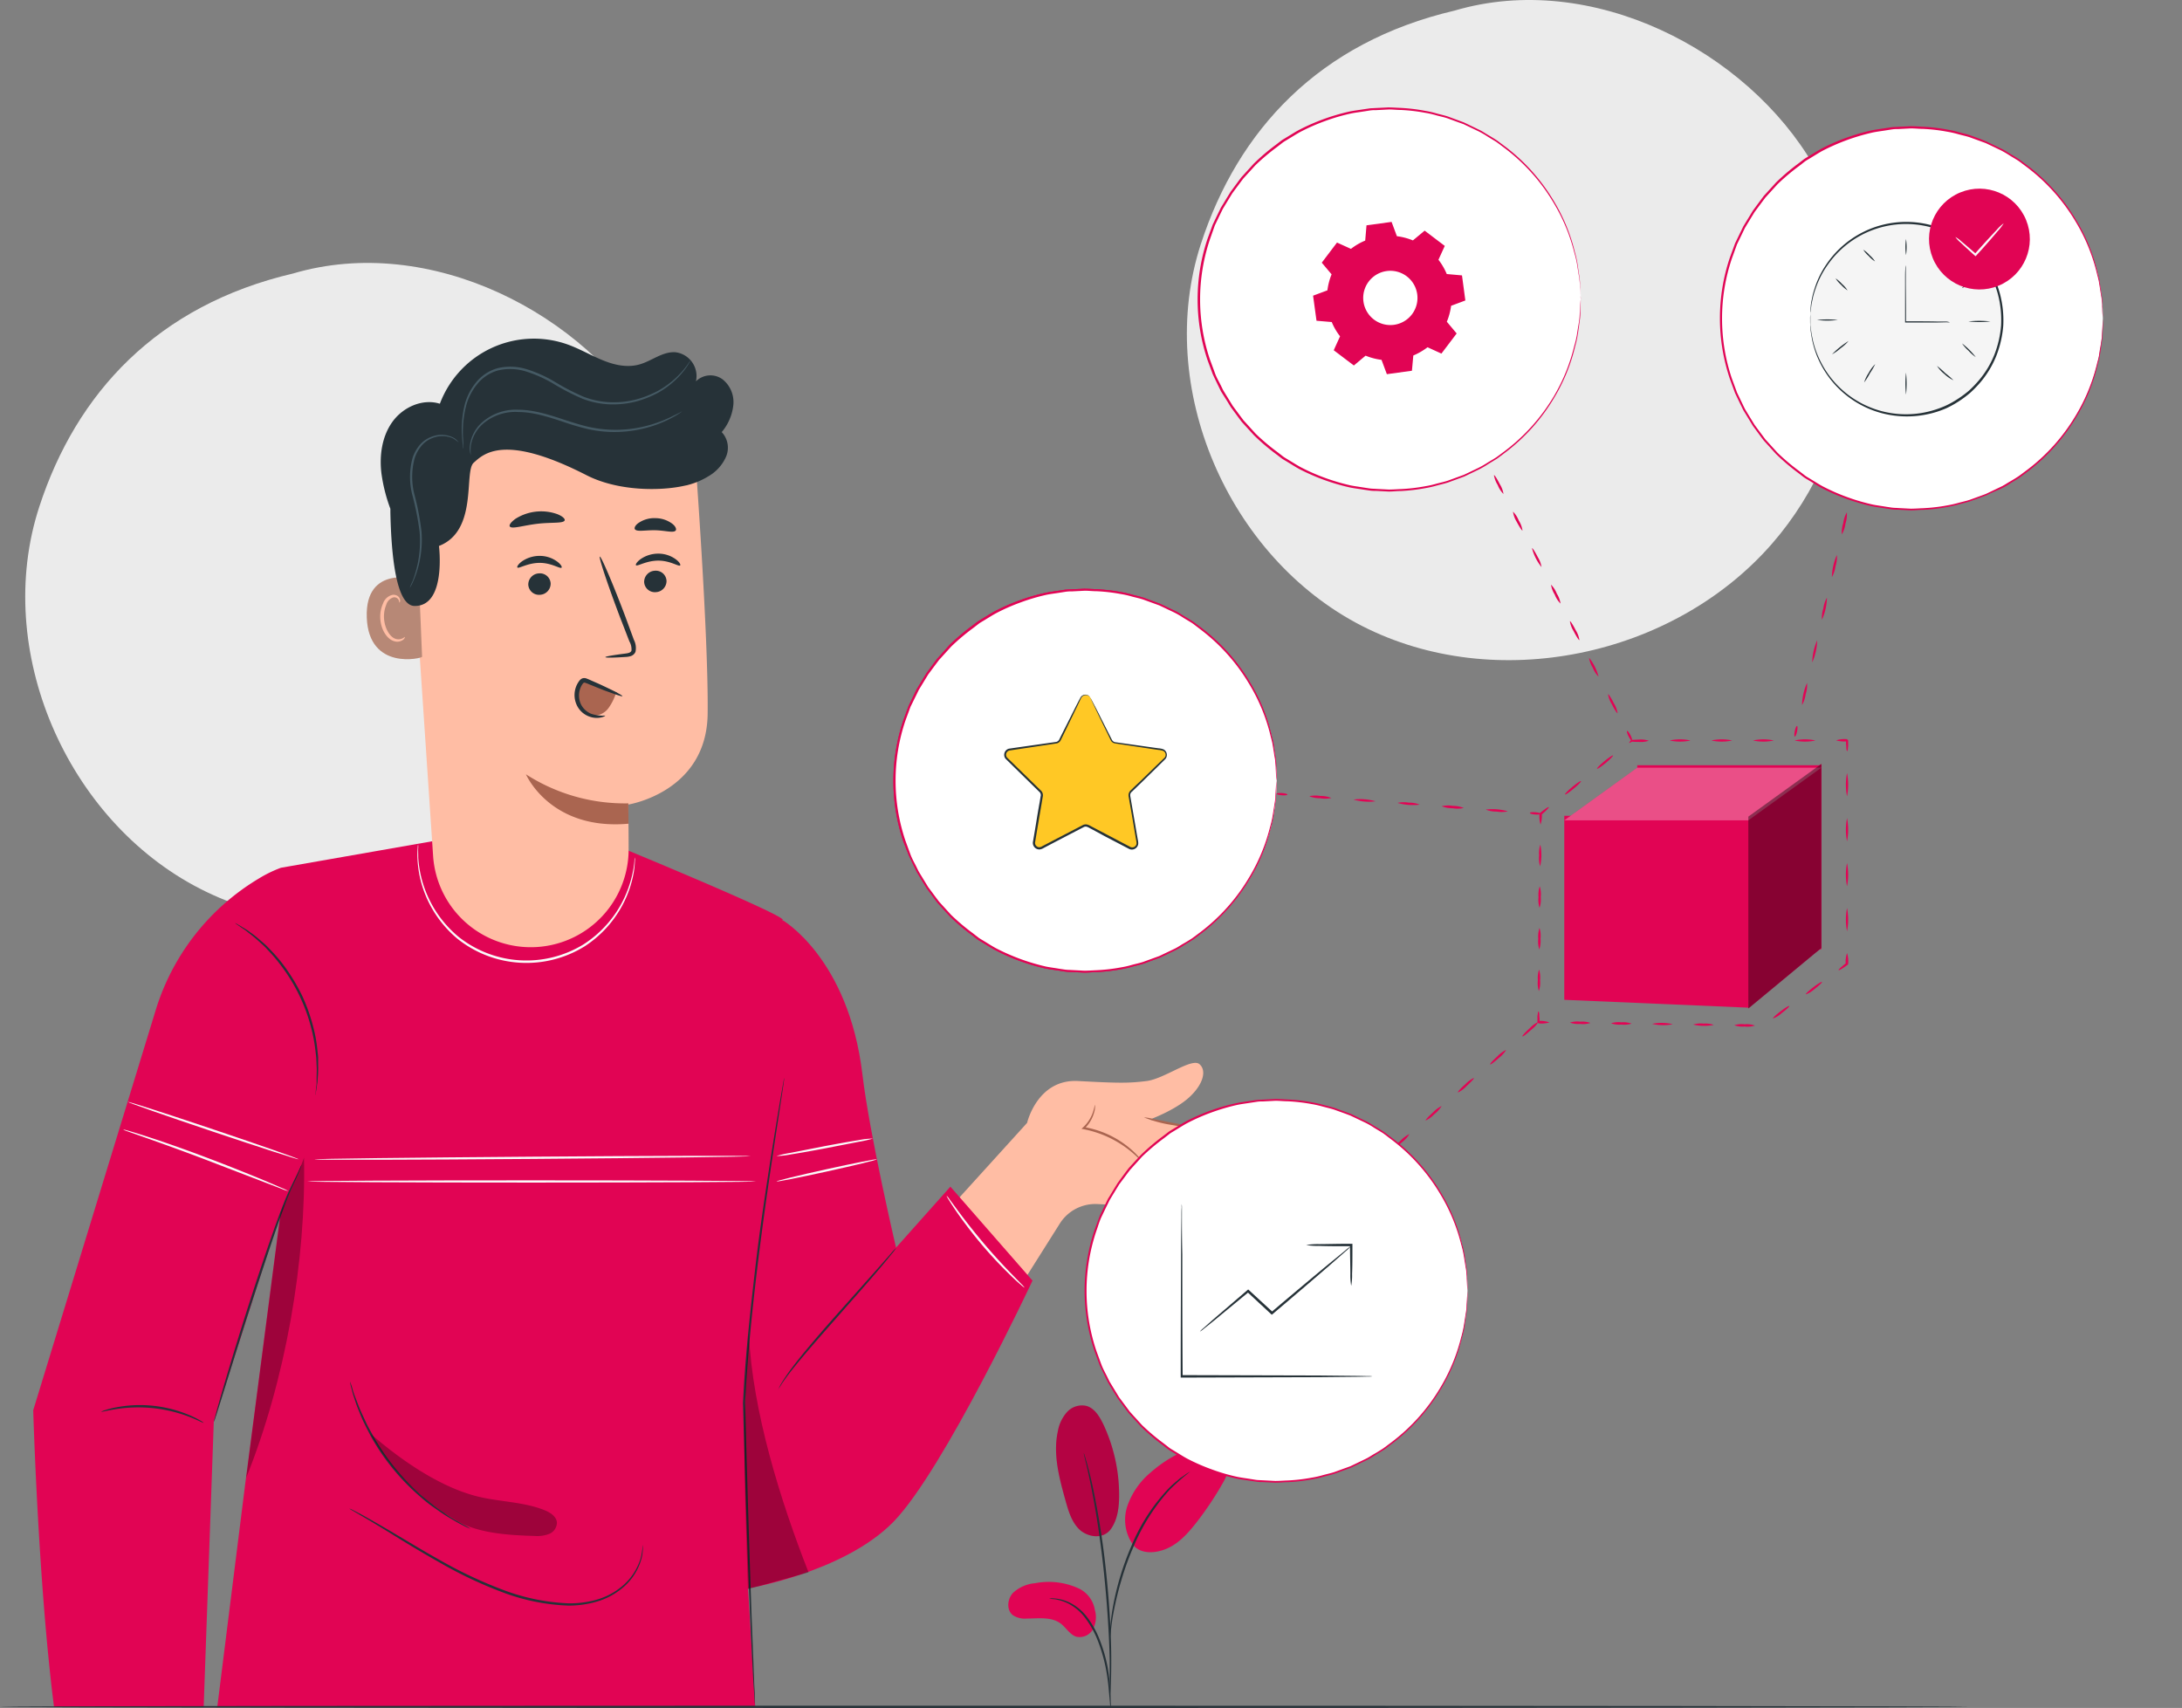 <svg xmlns="http://www.w3.org/2000/svg" width="556" height="435.229" viewBox="0 0 556 435.229"><rect x="0" y="0" width="556" height="435.229" fill="#808080" stroke="none"/><g id="Features_Overview-pana_1_" data-name="Features Overview-pana (1)" transform="translate(0)"><g id="freepik--background-simple--inject-9" transform="translate(6.429 0)"><path id="Path_4376" data-name="Path 4376" d="M57.243,120.557c9.44-29.027,30.121-51.4,64.675-59.48,34.775-10.269,74.479,10.07,91.591,39.672,17.233,29.845,11.9,70.224-10.722,96.167-25.158,28.883-70.478,38.4-104.556,20.936S45.371,156.978,57.243,120.557Z" transform="translate(242.326 -58.382)" fill="#ebebeb"></path><path id="Path_4520" data-name="Path 4520" d="M57.243,120.557c9.44-29.027,30.121-51.4,64.675-59.48,34.775-10.269,74.479,10.07,91.591,39.672,17.233,29.845,11.9,70.224-10.722,96.167-25.158,28.883-70.478,38.4-104.556,20.936S45.371,156.978,57.243,120.557Z" transform="translate(-53.674 8.618)" fill="#ebebeb"></path></g><g id="freepik--Character--inject-9" transform="translate(8.467 86.289)"><path id="Path_4377" data-name="Path 4377" d="M205.215,330.027s2.587-11.23,13.01-10.667,12.955.564,17.454,0,11.485-5.98,13.452-4.3.873,5.361-2.786,8.611S236.4,329.2,236.4,329.2l13.32,2.288s12-6.411,14.823-5.284a4.355,4.355,0,0,1,2.587,4.245s4.985-2.211,6.389-.265,1.757,3.316.343,4.421c0,0,.928-.917,3.515-.155,2.211.652,2.023,4.731,0,5.825l-.685.4s-18.88,10.866-19.454,10.943c-3.316.442-23.677-.42-34.156-.906a10.689,10.689,0,0,0-9.55,5l-16.868,26.75-19.056-22Z" transform="translate(48.035 -130.18)" fill="#ffbda4"></path><path id="Path_4378" data-name="Path 4378" d="M186.43,334.763a21.241,21.241,0,0,0,3.084.685c1.956.365,4.7.851,7.9,1.393h.155l4.267-1.956,10.18-4.687,3.073-1.459a5.13,5.13,0,0,0,1.105-.619,5.184,5.184,0,0,0-1.183.409l-3.15,1.293-4.631,2-5.626,2.564-4.256,1.979h.166c-3.206-.508-5.969-.917-7.937-1.194a20.066,20.066,0,0,0-3.15-.409Z" transform="translate(101.042 -128.77)" fill="#aa6550"></path><path id="Path_4379" data-name="Path 4379" d="M202.25,338.66a16.138,16.138,0,0,1,7.6,6.035,9.572,9.572,0,0,0-7.6-6.035Z" transform="translate(89.898 -127.659)" fill="#aa6550"></path><path id="Path_4380" data-name="Path 4380" d="M221.125,324.42c-.066,0-.122.685-.486,1.791a9.407,9.407,0,0,1-2.564,3.957l-.387.343.508.1a26.9,26.9,0,0,1,5.173,1.536,27.281,27.281,0,0,1,7.262,4.421c1.669,1.426,2.553,2.476,2.631,2.41s-.166-.31-.553-.8a20.778,20.778,0,0,0-1.8-1.912,24.384,24.384,0,0,0-7.317-4.687,24.957,24.957,0,0,0-5.306-1.514l.133.442a8.953,8.953,0,0,0,2.52-4.245,4.421,4.421,0,0,0,.188-1.846Z" transform="translate(49.413 -129.16)" fill="#aa6550"></path><path id="Path_4381" data-name="Path 4381" d="M204.06,327.3a31.46,31.46,0,0,0,7.262,1.956c2.045.376,3.913.641,5.262.774a8.3,8.3,0,0,0,2.211.088c0-.177-3.316-.663-7.362-1.426l-5.2-1.028a9.682,9.682,0,0,0-2.178-.365Z" transform="translate(78.958 -128.856)" fill="#aa6550"></path><path id="Path_4382" data-name="Path 4382" d="M181.86,341.459a27.872,27.872,0,0,0,3.15-1.271c1.934-.8,4.643-1.824,7.66-2.9s5.737-2.1,7.671-2.929a16.383,16.383,0,0,0,3.062-1.492,25.5,25.5,0,0,0-3.206,1.105l-7.738,2.763c-3.018,1.105-5.715,2.211-7.616,3.073a14.958,14.958,0,0,0-2.984,1.647Z" transform="translate(118.888 -128.269)" fill="#aa6550"></path><path id="Path_4383" data-name="Path 4383" d="M198.33,340.233a12.568,12.568,0,0,0,8.135.807c0-.166-1.857-.066-4.079-.3A37.569,37.569,0,0,0,198.33,340.233Z" transform="translate(97.62 -127.497)" fill="#aa6550"></path><path id="Path_4384" data-name="Path 4384" d="M257.9,281.81s16.857,9.694,20.383,39.318c1.835,15.475,8.567,44.159,8.567,44.159l13.85-15.541,20.925,23.942s-22.6,48.249-35.372,61.4S248.166,452.3,248.166,452.3l-5.1-80.636Z" transform="translate(-66.996 -133.649)" fill="#e10454"></path><path id="Path_4385" data-name="Path 4385" d="M356.524,270.41l38.942-6.82,49.642,2.465s41.341,17.067,39.229,17.686l8.058,79.785-19.963,38.555,4.963,82.14H340.331l7.152-57.1,8.965-68.809-17.012,53.268-2.575,72.645H298.725c-4.035-31.636-5.295-75.585-5.295-75.585l31.127-101.694a59.3,59.3,0,0,1,26.363-33.8,31.916,31.916,0,0,1,5.6-2.73Z" transform="translate(-293.43 -135.569)" fill="#e10454"></path><path id="Path_4386" data-name="Path 4386" d="M310.817,318.23l-.088.409c-.055.3-.133.7-.221,1.2-.188,1.105-.464,2.631-.807,4.62-.674,4.012-1.647,9.827-2.752,17.023s-2.41,15.785-3.515,25.335-2.31,20.1-2.951,31.193c-.055,1.039-.111,2.067-.166,3.018h0c.575,21.544,1.238,40.9,1.846,54.87.309,6.975.586,12.612.829,16.5q.188,2.885.3,4.421c0,.486.066.873.088,1.161a2.776,2.776,0,0,0,0,.4,2.211,2.211,0,0,0,0-.4v-1.172c0-1.05-.111-2.553-.2-4.421-.144-3.924-.365-9.55-.641-16.514-.5-13.972-1.105-33.327-1.669-54.859h0c0-.951.111-1.979.166-3.018.641-11.054,1.758-21.61,2.907-31.16s2.366-18.139,3.427-25.335,1.968-13,2.575-17.056l.7-4.643c.066-.508.122-.906.166-1.2a2,2,0,0,0,.011-.376Z" transform="translate(-119.467 -129.812)" fill="#263238"></path><path id="Path_4387" data-name="Path 4387" d="M428.181,326.33a1.591,1.591,0,0,0,.122-.508c.066-.409.155-.9.254-1.481a9.752,9.752,0,0,1,.155-1.105c.055-.42.066-.818.1-1.282a27.851,27.851,0,0,0,.1-3.139q0-.879,0-1.824c0-.63-.111-1.293-.177-1.979a38.875,38.875,0,0,0-.663-4.322,47.432,47.432,0,0,0-3.161-9.506,48.463,48.463,0,0,0-5.251-8.533,41.6,41.6,0,0,0-2.9-3.316c-.475-.486-.917-.973-1.393-1.4l-1.382-1.2a28.077,28.077,0,0,0-2.465-1.934,9.759,9.759,0,0,0-1.105-.752l-.917-.564-1.293-.763a2.732,2.732,0,0,0-.464-.232,2.638,2.638,0,0,0,.409.332l1.216.851.9.6c.321.232.652.508,1.006.785a29.85,29.85,0,0,1,2.4,1.99L415,288.25c.464.431.9.928,1.36,1.415a39.107,39.107,0,0,1,2.819,3.316,44.569,44.569,0,0,1,8.346,17.852,40.8,40.8,0,0,1,.707,4.267c.077.674.177,1.315.21,1.945s.055,1.227.077,1.813c.088,1.105,0,2.211,0,3.106v1.282a8.674,8.674,0,0,1-.122,1.105c-.055.586-.1,1.105-.133,1.481a1.969,1.969,0,0,0-.088.5Z" transform="translate(-356.31 -133.579)" fill="#263238"></path><path id="Path_4388" data-name="Path 4388" d="M411.55,403.713a2.9,2.9,0,0,0,.254-.663c.166-.5.376-1.105.63-1.923.542-1.735,1.293-4.134,2.211-7.074,1.868-5.98,4.421-14.248,7.395-23.334s5.7-17.31,7.914-23.157c1.105-2.907,2.266-5.184,2.951-6.8.343-.807.608-1.437.774-1.868a4.866,4.866,0,0,0,.221-.674,3.316,3.316,0,0,0-.332.63l-.862,1.824c-.752,1.581-1.923,3.825-3.128,6.732-2.321,5.847-5.118,14.038-8.08,23.135s-5.472,17.376-7.251,23.39c-.884,3.007-1.581,5.449-2.045,7.141-.21.8-.387,1.437-.52,1.945a3.191,3.191,0,0,0-.133.7Z" transform="translate(-365.5 -127.706)" fill="#263238"></path><path id="Path_4389" data-name="Path 4389" d="M434.14,395.333c0,.1,1.481-.321,3.88-.7a37.2,37.2,0,0,1,9.429-.221,36.822,36.822,0,0,1,9.163,2.211c2.211.884,3.581,1.614,3.637,1.525a3.945,3.945,0,0,0-.884-.6,24.1,24.1,0,0,0-2.6-1.3,32.454,32.454,0,0,0-9.252-2.432,32.055,32.055,0,0,0-9.561.387,22.333,22.333,0,0,0-2.819.707A3.89,3.89,0,0,0,434.14,395.333Z" transform="translate(-416.819 -121.868)" fill="#263238"></path><path id="Path_4390" data-name="Path 4390" d="M274.5,393.523a13.98,13.98,0,0,0,1.028-1.536c.674-.984,1.669-2.388,3.007-4.035,2.642-3.316,6.522-7.738,10.833-12.634s8.213-9.285,10.965-12.546c1.371-1.625,2.476-2.951,3.217-3.891a11.225,11.225,0,0,0,1.105-1.481,10.036,10.036,0,0,0-1.271,1.338l-3.316,3.769-11.054,12.424c-4.311,4.875-8.147,9.351-10.722,12.767a46.96,46.96,0,0,0-2.874,4.167c-.31.508-.508.928-.652,1.216S274.48,393.512,274.5,393.523Z" transform="translate(-84.766 -125.685)" fill="#263238"></path><g id="Group_317" data-name="Group 317" transform="translate(181.223 253.701)" opacity="0.3"><path id="Path_4391" data-name="Path 4391" d="M295.6,442.241c-.619-22.328-1.78-42.91.243-64.951.906,19.565,8.025,42.457,15.2,60.685Z" transform="translate(-294.7 -377.29)"></path></g><g id="Group_318" data-name="Group 318" transform="translate(54.251 208.525)" opacity="0.3"><path id="Path_4392" data-name="Path 4392" d="M419.785,350.635s6.356-14.215,5.925-14.215c.63,26.6-4.786,57.125-14.735,81.8Z" transform="translate(-410.975 -336.42)"></path></g><path id="Path_4393" data-name="Path 4393" d="M332.889,417.48a7.444,7.444,0,0,0,.763.486l2.211,1.293c1.934,1.105,4.731,2.785,8.147,4.9s7.494,4.6,12.159,7.218a107.038,107.038,0,0,0,15.63,7.384,52.5,52.5,0,0,0,16.945,3.449,25.5,25.5,0,0,0,7.505-1.105,17.8,17.8,0,0,0,5.847-3.073,14.768,14.768,0,0,0,5.262-7.848,11.828,11.828,0,0,0,.343-2.575,5.669,5.669,0,0,0-.055-.9,16.655,16.655,0,0,1-.508,3.416,14.944,14.944,0,0,1-5.284,7.594,17.686,17.686,0,0,1-5.748,2.929,25.235,25.235,0,0,1-7.362.984A53.135,53.135,0,0,1,372,438.172a111.5,111.5,0,0,1-15.575-7.306c-4.62-2.587-8.71-5.063-12.159-7.107s-6.278-3.659-8.246-4.742l-2.288-1.2A4.633,4.633,0,0,0,332.889,417.48Z" transform="translate(-252.352 -119.355)" fill="#263238"></path><path id="Path_4394" data-name="Path 4394" d="M372.62,388.19a12.59,12.59,0,0,0,.431,1.923,21,21,0,0,0,.641,2.211c.287.851.575,1.846,1.017,2.9s.873,2.211,1.459,3.416,1.238,2.476,1.945,3.8a56.825,56.825,0,0,0,12.358,15.055,38.707,38.707,0,0,0,3.316,2.653c1.105.763,2.111,1.492,3.073,2.1s1.846,1.105,2.631,1.57,1.481.8,2.056,1.105a15.062,15.062,0,0,0,1.8.8,12.713,12.713,0,0,0-1.7-.995c-.553-.3-1.238-.663-1.99-1.105s-1.658-.962-2.575-1.625-1.968-1.315-3.007-2.133-2.144-1.713-3.316-2.675a59.69,59.69,0,0,1-12.148-15c-.718-1.3-1.426-2.531-1.979-3.747s-1.105-2.321-1.514-3.316-.774-2-1.105-2.841a22.522,22.522,0,0,1-.741-2.211,11.824,11.824,0,0,0-.652-1.879Z" transform="translate(-291.917 -122.441)" fill="#263238"></path><path id="Path_4395" data-name="Path 4395" d="M278.94,342.609c0,.155,5.792-.984,12.855-2.542s12.778-2.94,12.734-3.1-5.781.973-12.855,2.531S278.907,342.454,278.94,342.609Z" transform="translate(-89.547 -127.839)" fill="#fafafa"></path><path id="Path_4396" data-name="Path 4396" d="M279.87,336.635a20.807,20.807,0,0,0,3.637-.409c2.211-.343,5.306-.9,8.7-1.536L300.861,333a27.173,27.173,0,0,0,3.57-.818,20.81,20.81,0,0,0-3.637.409c-2.211.343-5.317.9-8.7,1.536l-8.655,1.7a26.312,26.312,0,0,0-3.57.807Z" transform="translate(-90.477 -128.342)" fill="#fafafa"></path><path id="Path_4397" data-name="Path 4397" d="M308.05,337.088c0,.155,24.882.1,55.578-.133s55.567-.553,55.567-.707-24.882-.1-55.578.133S308.05,336.889,308.05,337.088Z" transform="translate(-236.389 -127.923)" fill="#fafafa"></path><path id="Path_4398" data-name="Path 4398" d="M306.8,342.1c0,.155,25.6.287,57.181.287s57.181-.133,57.181-.287-25.6-.287-57.181-.287S306.8,341.932,306.8,342.1Z" transform="translate(-236.974 -127.327)" fill="#fafafa"></path><path id="Path_4399" data-name="Path 4399" d="M415.014,330.194h-.133c-.133,0,.1,0,.166.066h.1v-.111h-.486l.343.122c2.034.752,10.589,3.648,20.681,7.494l14.878,5.715,4.51,1.724a10.765,10.765,0,0,0,1.68.575,9.326,9.326,0,0,0-1.592-.774c-1.05-.464-2.564-1.105-4.421-1.9-3.769-1.57-9-3.681-14.823-5.881-10.114-3.847-18.791-6.566-20.858-7.074v.122h.133v-.111h-.1a.149.149,0,0,0-.166.088Z" transform="translate(-391.79 -128.556)" fill="#fafafa"></path><path id="Path_4400" data-name="Path 4400" d="M412.22,323.731c0,.155,9.65,3.548,21.676,7.583s21.809,7.2,21.853,7.052-9.65-3.548-21.676-7.594S412.275,323.576,412.22,323.731Z" transform="translate(-388.09 -129.233)" fill="#fafafa"></path><path id="Path_4401" data-name="Path 4401" d="M334.887,264.34a4.652,4.652,0,0,0-.1.9,21,21,0,0,0-.066,2.564,27.767,27.767,0,0,0,1.957,9.252,28.574,28.574,0,0,0,8.2,11.33,28.154,28.154,0,0,0,32.42,1.979,28.442,28.442,0,0,0,9.517-10.247,27.756,27.756,0,0,0,3.073-8.942,20.391,20.391,0,0,0,.243-2.564,4.232,4.232,0,0,0,0-.9,4.541,4.541,0,0,0-.122.9,18.382,18.382,0,0,1-.354,2.531,29.037,29.037,0,0,1-3.206,8.777,28.508,28.508,0,0,1-9.44,9.948,27.822,27.822,0,0,1-31.812-1.945,28.551,28.551,0,0,1-10.269-20.173c0-1.105-.066-1.968,0-2.553a5.043,5.043,0,0,0-.044-.851Z" transform="translate(-236.819 -135.49)" fill="#fafafa"></path><path id="Path_4402" data-name="Path 4402" d="M244.89,345.34a4.8,4.8,0,0,0,.586,1.105c.4.663,1.017,1.614,1.8,2.775,1.581,2.3,3.88,5.405,6.632,8.666a106.92,106.92,0,0,0,7.472,7.959c1.006.973,1.835,1.735,2.432,2.211a4.42,4.42,0,0,0,.962.741,6.213,6.213,0,0,0-.807-.906l-2.3-2.365c-1.945-2-4.576-4.808-7.318-8.047s-5.085-6.29-6.743-8.533l-1.945-2.653A5.029,5.029,0,0,0,244.89,345.34Z" transform="translate(-12.155 -126.956)" fill="#fafafa"></path><g id="Group_319" data-name="Group 319" transform="translate(85.975 279.091)" opacity="0.3"><path id="Path_4403" data-name="Path 4403" d="M374.6,422.412c5.582,3.172,13.11,3.681,19.83,3.858a8.546,8.546,0,0,0,3.736-.5,3.161,3.161,0,0,0,2.012-2.94c-.144-1.525-1.658-2.5-3.062-3.084-5.427-2.211-11.518-2.122-17.222-3.548-9.705-2.443-19.62-9.374-27.181-15.939A59.126,59.126,0,0,0,374.6,422.367" transform="translate(-352.71 -400.26)"></path></g><path id="Path_4404" data-name="Path 4404" d="M350.922,300.486h0a24.926,24.926,0,0,0,22.947-25.081c0-6.212-.111-11.186-.111-11.186s20.007-3.106,20.25-23.113-3.217-65.957-3.217-65.957h0a69.527,69.527,0,0,0-69.881,8.788l-2.962,2.277,6.1,91.06a24.937,24.937,0,0,0,26.871,23.213Z" transform="translate(-222.158 -145.484)" fill="#ffbda4"></path><path id="Path_4405" data-name="Path 4405" d="M362.3,255.616a46.569,46.569,0,0,1-26.087-7.406s6.157,14.37,26.131,12.59Z" transform="translate(-210.663 -137.19)" fill="#aa6550"></path><path id="Path_4406" data-name="Path 4406" d="M397.067,203.41c-.343-.144-13.751-4.068-13.264,9.617s14.082,10.413,14.093,10.026S397.067,203.41,397.067,203.41Z" transform="translate(-298.811 -141.976)" fill="#b78876"></path><path id="Path_4407" data-name="Path 4407" d="M394.022,217.574c-.066,0-.232.177-.63.376a2.41,2.41,0,0,1-1.78.088c-1.459-.486-2.752-2.741-2.9-5.206a7.826,7.826,0,0,1,.553-3.427,2.775,2.775,0,0,1,1.735-1.89,1.216,1.216,0,0,1,1.426.608c.2.376.122.652.188.674s.287-.232.166-.8a1.558,1.558,0,0,0-.564-.84,1.857,1.857,0,0,0-1.337-.31,3.316,3.316,0,0,0-2.421,2.211,8.048,8.048,0,0,0-.7,3.836c.166,2.763,1.669,5.295,3.659,5.8a2.553,2.553,0,0,0,2.211-.431C394.011,217.906,394.066,217.6,394.022,217.574Z" transform="translate(-299.325 -141.55)" fill="#ffbda4"></path><path id="Path_4408" data-name="Path 4408" d="M333.144,203.856a2.852,2.852,0,0,1-2.752,2.885,2.73,2.73,0,0,1-2.951-2.576,2.863,2.863,0,0,1,2.752-2.885,2.73,2.73,0,0,1,2.951,2.576Z" transform="translate(-171.771 -142.135)" fill="#263238"></path><path id="Path_4409" data-name="Path 4409" d="M335.549,200.336c-.354.376-2.509-1.227-5.593-1.216s-5.328,1.548-5.659,1.172c-.166-.166.2-.84,1.183-1.559a7.848,7.848,0,0,1,4.532-1.393,7.505,7.505,0,0,1,4.422,1.437C335.406,199.5,335.726,200.17,335.549,200.336Z" transform="translate(-170.706 -142.55)" fill="#263238"></path><path id="Path_4410" data-name="Path 4410" d="M359.854,204.466a2.863,2.863,0,0,1-2.752,2.885,2.741,2.741,0,0,1-2.951-2.576,2.852,2.852,0,0,1,2.752-2.885,2.73,2.73,0,0,1,2.951,2.576Z" transform="translate(-228.006 -142.071)" fill="#263238"></path><path id="Path_4411" data-name="Path 4411" d="M362.89,200.856c-.354.376-2.52-1.227-5.593-1.216s-5.328,1.548-5.659,1.172c-.166-.166.188-.84,1.172-1.559a7.87,7.87,0,0,1,4.532-1.393,7.472,7.472,0,0,1,4.421,1.437C362.746,200.016,363.067,200.69,362.89,200.856Z" transform="translate(-228.268 -142.495)" fill="#263238"></path><path id="Path_4412" data-name="Path 4412" d="M335.947,223.642c0-.177,1.89-.5,4.985-.9.785-.088,1.536-.243,1.669-.774a4.057,4.057,0,0,0-.531-2.332c-.741-1.9-1.5-3.891-2.321-5.98-3.228-8.511-5.527-15.475-5.217-15.63s3.239,6.632,6.466,15.177l2.211,6.013a4.565,4.565,0,0,1,.409,3.084,1.956,1.956,0,0,1-1.293,1.105A5.163,5.163,0,0,1,341,223.6C337.892,223.807,335.958,223.818,335.947,223.642Z" transform="translate(-190.16 -142.477)" fill="#263238"></path><path id="Path_4413" data-name="Path 4413" d="M364.938,189.889c-.31.84-3.371.442-6.986.873s-6.522,1.426-7,.674c-.221-.365.287-1.105,1.47-1.956a12.247,12.247,0,0,1,10.656-1.172C364.4,188.839,365.071,189.491,364.938,189.889Z" transform="translate(-229.52 -143.577)" fill="#263238"></path><path id="Path_4414" data-name="Path 4414" d="M335.712,192.3c-.542.707-2.653,0-5.206-.055s-4.7.464-5.2-.265c-.221-.354.122-1.105,1.105-1.713a7.141,7.141,0,0,1,4.234-1.105,7.218,7.218,0,0,1,4.156,1.4C335.657,191.195,335.955,191.969,335.712,192.3Z" transform="translate(-171.996 -143.413)" fill="#263238"></path><path id="Path_4415" data-name="Path 4415" d="M401.843,164.781a7.4,7.4,0,0,0-2.73-6.632,5.239,5.239,0,0,0-6.787.508,6.113,6.113,0,0,0-5.25-7.417c-3.316-.2-6.046,2.266-9.208,3.128s-6.378.111-9.34-1.105-5.726-2.841-8.721-3.935a25.6,25.6,0,0,0-32.73,15.033c-4.421-1.371-9.351.851-12.048,4.554s-3.393,8.578-2.852,13.132a41.638,41.638,0,0,0,2.288,9.086c0,.254,0,.508,0,.774.21,11,1.448,23.92,6.146,23.986,8.18.133,6.234-15.287,6.234-15.287,10.037-3.88,6.3-18.924,8.843-21.2s7.738-7.583,28.739,3.161c8.158,4.167,19.012,4.035,24.937,2.7l.531-.111h.122a1.037,1.037,0,0,1,.166-.066,19.156,19.156,0,0,0,5.394-2.288A10.689,10.689,0,0,0,400,177.858a5.825,5.825,0,0,0-1.105-6.267,12.8,12.8,0,0,0,2.951-6.809Z" transform="translate(-223.459 -147.772)" fill="#263238"></path><path id="Path_4416" data-name="Path 4416" d="M348.426,230.088a13.916,13.916,0,0,1-1.791,3.493,4.654,4.654,0,0,1-3.316,1.923,4.167,4.167,0,0,1-3.526-1.923,6.632,6.632,0,0,1-.984-4.012c.055-1.26.641-2.763,1.89-2.918a3.084,3.084,0,0,1,1.525.343l6.632,2.675" transform="translate(-200.031 -139.462)" fill="#aa6550"></path><path id="Path_4417" data-name="Path 4417" d="M345.437,235.58a9.23,9.23,0,0,1-3.515-.431,5.052,5.052,0,0,1-2.664-2.421,5.306,5.306,0,0,1-.088-4.311,4.874,4.874,0,0,1,.575-.995c.265-.265.221-.254.5-.221a9.28,9.28,0,0,1,1.105.42l1.105.442c1.415.575,2.7,1.105,3.769,1.47,2.211.807,3.537,1.238,3.592,1.105s-1.183-.84-3.261-1.846c-1.039-.5-2.288-1.105-3.67-1.7l-1.105-.486a12.617,12.617,0,0,0-1.2-.5,1.592,1.592,0,0,0-.984,0,1.9,1.9,0,0,0-.73.575,6.024,6.024,0,0,0-.531,6.533,5.6,5.6,0,0,0,3.316,2.708,5.317,5.317,0,0,0,2.852.111C345.16,235.868,345.47,235.647,345.437,235.58Z" transform="translate(-199.683 -139.527)" fill="#263238"></path><path id="Path_4418" data-name="Path 4418" d="M324.143,175.757a11.78,11.78,0,0,1,0-2.421,9.384,9.384,0,0,1,3.128-5.615,12.667,12.667,0,0,1,9.009-2.973c3.7,0,7.638,1.238,11.706,2.609a63.005,63.005,0,0,0,6.057,1.758,31.391,31.391,0,0,0,5.847.718,31.857,31.857,0,0,0,9.86-1.3,30.33,30.33,0,0,0,6.168-2.609,16.724,16.724,0,0,0,1.548-.962,3.116,3.116,0,0,0,.508-.376s-.763.42-2.211,1.105a33.781,33.781,0,0,1-6.179,2.41,31.636,31.636,0,0,1-15.475.42c-1.956-.442-3.957-1.105-6-1.746-4.057-1.371-8.069-2.6-11.883-2.609a13.043,13.043,0,0,0-9.263,3.25,9.506,9.506,0,0,0-3.073,5.9A5.582,5.582,0,0,0,324.143,175.757Z" transform="translate(-212.634 -146.047)" fill="#455a64"></path><path id="Path_4419" data-name="Path 4419" d="M375.344,208.958a2.76,2.76,0,0,0,.265-.42,11.569,11.569,0,0,0,.619-1.271,25.544,25.544,0,0,0,1.6-4.974,27.326,27.326,0,0,0,.508-7.738,67.687,67.687,0,0,0-1.78-9.3,18.116,18.116,0,0,1,0-9.2,9.274,9.274,0,0,1,1.923-3.482,6.964,6.964,0,0,1,2.874-1.89,6.632,6.632,0,0,1,4.93.133,8.622,8.622,0,0,1,1.536,1.105,3.747,3.747,0,0,0-1.426-1.282,6.632,6.632,0,0,0-5.173-.309,7.262,7.262,0,0,0-3.106,1.945,9.783,9.783,0,0,0-2.078,3.648,18.36,18.36,0,0,0,0,9.484,72.237,72.237,0,0,1,1.813,9.219,28.219,28.219,0,0,1-.376,7.616,29.851,29.851,0,0,1-1.4,4.963A13.559,13.559,0,0,0,375.344,208.958Z" transform="translate(-279.399 -145.435)" fill="#455a64"></path><path id="Path_4420" data-name="Path 4420" d="M322.306,175.335a4.421,4.421,0,0,0,0-.807c0-.586,0-1.338-.077-2.288a26.528,26.528,0,0,1,.917-8.312,14.745,14.745,0,0,1,2.675-5.052,10.357,10.357,0,0,1,5.361-3.537,13.563,13.563,0,0,1,7.163.287,33.052,33.052,0,0,1,7.163,3.25,59.091,59.091,0,0,0,7.1,3.648,21.522,21.522,0,0,0,7.318,1.47,23.324,23.324,0,0,0,6.71-.818,26,26,0,0,0,5.427-2.211,22.219,22.219,0,0,0,6.444-5.527,15.3,15.3,0,0,0,1.3-1.9,5.53,5.53,0,0,0,.387-.707,3.525,3.525,0,0,0-.486.641,19.305,19.305,0,0,1-1.382,1.824,23.025,23.025,0,0,1-6.466,5.273A26.439,26.439,0,0,1,366.5,162.7a22.8,22.8,0,0,1-6.555.752,21.1,21.1,0,0,1-7.119-1.459,59.988,59.988,0,0,1-7.03-3.637,33.029,33.029,0,0,0-7.3-3.316,14.049,14.049,0,0,0-7.45-.265,10.789,10.789,0,0,0-5.6,3.758,15.011,15.011,0,0,0-2.7,5.239,25.566,25.566,0,0,0-.752,8.434c.055,1.006.133,1.78.2,2.3a3.633,3.633,0,0,0,.11.829Z" transform="translate(-212.72 -147.239)" fill="#455a64"></path></g><g id="freepik--Desk--inject-9" transform="translate(0 434.654)"><path id="Path_4421" data-name="Path 4421" d="M27.09,463.217c0,.155,112.338.287,250.918.287s250.918-.133,250.918-.287-112.316-.287-250.918-.287S27.09,463.007,27.09,463.217Z" transform="translate(-27.09 -462.93)" fill="#263238"></path></g><g id="freepik--Plant--inject-9" transform="translate(256.926 358.139)"><path id="Path_4422" data-name="Path 4422" d="M212.939,425.125c-2.133,3.018-6.245,1.99-8.135.133s-2.7-4.532-3.416-7.085c-1.636-5.847-3.316-11.971-2.012-17.9a9.882,9.882,0,0,1,2.31-4.853,5.173,5.173,0,0,1,4.919-1.6c2.078.564,3.316,2.6,4.278,4.532a42.546,42.546,0,0,1,4.1,18.316c0,2.951-.365,6.035-2.045,8.456" transform="translate(-186.744 -393.708)" fill="#e10454"></path><g id="Group_320" data-name="Group 320" transform="translate(12.166)" opacity="0.2"><path id="Path_4423" data-name="Path 4423" d="M212.939,425.125c-2.133,3.018-6.245,1.99-8.135.133s-2.7-4.532-3.416-7.085c-1.636-5.847-3.316-11.971-2.012-17.9a9.882,9.882,0,0,1,2.31-4.853,5.173,5.173,0,0,1,4.919-1.6c2.078.564,3.316,2.6,4.278,4.532a42.546,42.546,0,0,1,4.1,18.316c0,2.951-.365,6.035-2.045,8.456" transform="translate(-198.91 -393.708)"></path></g><path id="Path_4424" data-name="Path 4424" d="M222.453,436.17a18.261,18.261,0,0,0-11.374-1.448,9.44,9.44,0,0,0-5.637,2.476c-1.415,1.547-1.691,4.267-.088,5.615a5.394,5.394,0,0,0,3.537.917c3.018,0,6.356-.531,8.754,1.293,1.36,1.039,2.266,2.763,3.9,3.316a3.88,3.88,0,0,0,4.278-1.868,6.632,6.632,0,0,0,.508-4.9,7.45,7.45,0,0,0-3.88-5.405Z" transform="translate(-204.262 -389.423)" fill="#e10454"></path><path id="Path_4425" data-name="Path 4425" d="M175.579,428.557a11.054,11.054,0,0,1-1.658-10.136,19.554,19.554,0,0,1,6.046-8.666,32.408,32.408,0,0,1,10.777-6.278,11.562,11.562,0,0,1,4.841-.785,5.04,5.04,0,0,1,4.035,2.476c1.105,2.156,0,4.764-1.105,6.9a83.267,83.267,0,0,1-7.119,10.7c-2.133,2.708-4.565,5.383-7.793,6.632s-6.577,1.05-8.279-1.194" transform="translate(-143.592 -392.764)" fill="#e10454"></path><path id="Path_4426" data-name="Path 4426" d="M216.49,466.059a6.907,6.907,0,0,1-.177-1.371c-.088-.995-.21-2.211-.343-3.747a52.986,52.986,0,0,0-.818-5.527A42.092,42.092,0,0,0,213.2,448.9a24.007,24.007,0,0,0-3.316-5.892,12.457,12.457,0,0,0-4.167-3.5,11.783,11.783,0,0,0-3.526-1.105,7.046,7.046,0,0,1-1.371-.2,6.189,6.189,0,0,1,1.393,0,10.7,10.7,0,0,1,3.681.984,12.448,12.448,0,0,1,4.421,3.537,23.523,23.523,0,0,1,3.393,6.013,39.7,39.7,0,0,1,1.956,6.632,49.234,49.234,0,0,1,.7,5.527c.111,1.6.144,2.885.166,3.78a5.835,5.835,0,0,1-.033,1.382Z" transform="translate(-190.418 -389.024)" fill="#263238"></path><path id="Path_4427" data-name="Path 4427" d="M207.319,466.7a2.344,2.344,0,0,1,0-.63v-8.533c-.111-5.648-.553-13.463-1.437-22.052s-2.111-16.315-3.228-21.853c-.265-1.393-.531-2.642-.774-3.747s-.442-2.034-.641-2.808-.309-1.3-.42-1.769a2.265,2.265,0,0,1-.1-.63,3.185,3.185,0,0,1,.21.6c.144.453.309,1.039.52,1.746s.464,1.7.741,2.8.575,2.343.862,3.725a208.522,208.522,0,0,1,3.393,21.886c.9,8.6,1.271,16.437,1.271,22.107,0,2.83-.055,5.129-.133,6.71,0,.741-.088,1.349-.122,1.824a3.474,3.474,0,0,1-.144.63Z" transform="translate(-181.478 -392.552)" fill="#263238"></path><path id="Path_4428" data-name="Path 4428" d="M182.552,451.152a10.856,10.856,0,0,1,0-1.9,50.953,50.953,0,0,1,.619-5.162,70.822,70.822,0,0,1,4.908-16.381,47.4,47.4,0,0,1,9.318-14.37,23.214,23.214,0,0,1,2.211-2.012c.332-.276.63-.553.928-.774l.851-.575a11.054,11.054,0,0,1,1.6-1.017,55.267,55.267,0,0,0-5.284,4.654,50.327,50.327,0,0,0-9.086,14.27,70.545,70.545,0,0,0-3.206,8.843c-.84,2.763-1.4,5.295-1.835,7.439s-.641,3.891-.785,5.107A13.824,13.824,0,0,1,182.552,451.152Z" transform="translate(-156.623 -392.101)" fill="#263238"></path></g><g id="freepik--Features--inject-9" transform="translate(217.699 12.295)"><path id="Path_4429" data-name="Path 4429" d="M224.6,312.13l-46.9-2V263.24h46.9Z" transform="translate(3.198 -67.649)" fill="#e10454"></path><rect id="Rectangle_266" data-name="Rectangle 266" width="46.901" height="46.901" transform="translate(199.49 182.708)" fill="#e10454"></rect><path id="Path_4430" data-name="Path 4430" d="M220.13,311.409,238.722,298V251.1L220.13,264.519Z" transform="translate(7.669 -68.677)" fill="#e10454"></path><path id="Path_4431" data-name="Path 4431" d="M177.7,264.519,196.292,251.1h46.9L224.6,264.519Z" transform="translate(3.198 -67.769)" fill="#e10454"></path><path id="Path_4432" data-name="Path 4432" d="M220.13,313.409,238.722,298V251.1L220.13,264.519Z" transform="translate(7.669 -68.722)" fill="#e10454"></path><path id="Path_4433" data-name="Path 4433" d="M177.7,264.519,196.292,251.1h46.9L224.6,264.519Z" transform="translate(3.198 -67.769)" fill="#fff" opacity="0.3"></path><path id="Path_4434" data-name="Path 4434" d="M220.13,313.409,238.722,298V251.1L220.13,264.519Z" transform="translate(7.669 -68.722)" opacity="0.4"></path><path id="Path_4435" data-name="Path 4435" d="M243.085,295.15a6.975,6.975,0,0,1,.287,2.763c-.232.464-.066.133-.111.232H243.2l-.111.077-.221.166-.42.3c-.276.188-.52.354-.741.475-.431.265-.718.4-.763.332s.155-.31.52-.652l.663-.575.4-.332.221-.166.111-.088h0c0,.111.122-.221-.111.232A6.975,6.975,0,0,1,243.085,295.15Z" transform="translate(9.861 -64.568)" fill="#e10454"></path><path id="Path_4436" data-name="Path 4436" d="M242.907,284.43a15.408,15.408,0,0,1,0,5.925,15.409,15.409,0,0,1,0-5.925Z" transform="translate(10.038 -65.34)" fill="#e10454"></path><path id="Path_4437" data-name="Path 4437" d="M242.907,273.71a15.408,15.408,0,0,1,0,5.925,15.41,15.41,0,0,1,0-5.925Z" transform="translate(10.038 -66.081)" fill="#e10454"></path><path id="Path_4438" data-name="Path 4438" d="M242.907,263a15.408,15.408,0,0,1,0,5.925,15.409,15.409,0,0,1,0-5.925Z" transform="translate(10.038 -66.822)" fill="#e10454"></path><path id="Path_4439" data-name="Path 4439" d="M242.907,252.27a15.408,15.408,0,0,1,0,5.925,15.409,15.409,0,0,1,0-5.925Z" transform="translate(10.038 -67.563)" fill="#e10454"></path><path id="Path_4440" data-name="Path 4440" d="M240.38,244.441a6.754,6.754,0,0,1,2.763-.287l.287.287h0V245.5a3.645,3.645,0,0,1-.066.884c0,.5-.122.807-.2.807s-.155-.31-.2-.807a4.335,4.335,0,0,0-.066-.884V244.4h0l.287.287a6.974,6.974,0,0,1-2.808-.243Z" transform="translate(9.802 -68.083)" fill="#e10454"></path><path id="Path_4441" data-name="Path 4441" d="M230.79,244.437a12.391,12.391,0,0,1,5.306,0,12.391,12.391,0,0,1-5.306,0Z" transform="translate(8.792 -68.042)" fill="#e10454"></path><path id="Path_4442" data-name="Path 4442" d="M221.2,244.437a12.336,12.336,0,0,1,5.295,0A12.336,12.336,0,0,1,221.2,244.437Z" transform="translate(7.781 -68.042)" fill="#e10454"></path><path id="Path_4443" data-name="Path 4443" d="M211.61,244.437a12.336,12.336,0,0,1,5.295,0A12.336,12.336,0,0,1,211.61,244.437Z" transform="translate(6.771 -68.042)" fill="#e10454"></path><path id="Path_4444" data-name="Path 4444" d="M202,244.437a12.336,12.336,0,0,1,5.295,0,12.336,12.336,0,0,1-5.295,0Z" transform="translate(5.758 -68.042)" fill="#e10454"></path><path id="Path_4445" data-name="Path 4445" d="M192.63,245.086a2.165,2.165,0,0,1,.6-.8h.1c.453,0,1.039-.066,1.691-.066a6.19,6.19,0,0,1,2.642.287,6.4,6.4,0,0,1-2.642.287,12.8,12.8,0,0,1-1.691-.066l.144-.055A3.428,3.428,0,0,1,192.63,245.086Z" transform="translate(4.771 -68.044)" fill="#e10454"></path><path id="Path_4446" data-name="Path 4446" d="M185.251,251.414c-.1-.122.73-.984,1.857-1.912s2.122-1.592,2.211-1.47-.73.973-1.857,1.912S185.35,251.535,185.251,251.414Z" transform="translate(3.993 -67.817)" fill="#e10454"></path><path id="Path_4447" data-name="Path 4447" d="M177.871,257.534c-.1-.122.73-.973,1.857-1.912s2.122-1.592,2.211-1.47-.73.984-1.857,1.912S178.015,257.666,177.871,257.534Z" transform="translate(3.215 -67.393)" fill="#e10454"></path><path id="Path_4448" data-name="Path 4448" d="M172.259,264.794a6.986,6.986,0,0,1-.265-2.763l.111-.221h.055l.111-.088.21-.166.409-.321.718-.52c.42-.276.7-.42.752-.354s-.144.31-.5.674c-.177.177-.387.387-.63.608l-.387.343-.21.177-.111.088h-.055c0-.088-.1.221.111-.21a7.019,7.019,0,0,1-.321,2.752Z" transform="translate(2.593 -66.98)" fill="#e10454"></path><path id="Path_4449" data-name="Path 4449" d="M172.158,274.813a6.754,6.754,0,0,1-.254-2.741,6.864,6.864,0,0,1,.309-2.741,12.977,12.977,0,0,1-.055,5.527Z" transform="translate(2.583 -66.377)" fill="#e10454"></path><path id="Path_4450" data-name="Path 4450" d="M172.029,284.733a6.632,6.632,0,0,1-.265-2.741,6.865,6.865,0,0,1,.309-2.741,6.632,6.632,0,0,1,.265,2.741A6.864,6.864,0,0,1,172.029,284.733Z" transform="translate(2.568 -65.69)" fill="#e10454"></path><path id="Path_4451" data-name="Path 4451" d="M171.969,294.653a6.875,6.875,0,0,1-.265-2.741,6.754,6.754,0,0,1,.321-2.741,6.754,6.754,0,0,1,.254,2.741A6.864,6.864,0,0,1,171.969,294.653Z" transform="translate(2.562 -65.004)" fill="#e10454"></path><path id="Path_4452" data-name="Path 4452" d="M171.868,304.573a6.754,6.754,0,0,1-.254-2.741,6.864,6.864,0,0,1,.309-2.741,6.876,6.876,0,0,1,.265,2.741A6.754,6.754,0,0,1,171.868,304.573Z" transform="translate(2.552 -64.318)" fill="#e10454"></path><path id="Path_4453" data-name="Path 4453" d="M174.564,311.818a7.03,7.03,0,0,1-2.774.243c-.564-.586-.155-.166-.276-.3h0V310.69a3.507,3.507,0,0,1,.066-.873c.055-.5.133-.807.21-.807s.155.31.2.807a5.184,5.184,0,0,0,.055.884,1.546,1.546,0,0,1,0,.52v.52h0l-.287-.287a6.974,6.974,0,0,1,2.808.365Z" transform="translate(2.543 -63.58)" fill="#e10454"></path><path id="Path_4454" data-name="Path 4454" d="M184.238,311.736a5.991,5.991,0,0,1-2.62.254,6.387,6.387,0,0,1-2.609-.332,5.891,5.891,0,0,1,2.62-.243A6.321,6.321,0,0,1,184.238,311.736Z" transform="translate(3.336 -63.365)" fill="#e10454"></path><path id="Path_4455" data-name="Path 4455" d="M193.708,311.9a6.3,6.3,0,0,1-2.62.243,6.014,6.014,0,0,1-2.609-.332,6.3,6.3,0,0,1,2.62-.243A6.167,6.167,0,0,1,193.708,311.9Z" transform="translate(4.334 -63.354)" fill="#e10454"></path><path id="Path_4456" data-name="Path 4456" d="M203.189,312.032a12.092,12.092,0,0,1-5.239-.088,12.092,12.092,0,0,1,5.239.088Z" transform="translate(5.332 -63.339)" fill="#e10454"></path><path id="Path_4457" data-name="Path 4457" d="M212.659,312.206a12.092,12.092,0,0,1-5.239-.088,6.411,6.411,0,0,1,2.631-.243A6.256,6.256,0,0,1,212.659,312.206Z" transform="translate(6.329 -63.331)" fill="#e10454"></path><path id="Path_4458" data-name="Path 4458" d="M222.128,312.366a6.3,6.3,0,0,1-2.62.243,6.168,6.168,0,0,1-2.609-.332,6.3,6.3,0,0,1,2.62-.243,5.969,5.969,0,0,1,2.609.332Z" transform="translate(7.328 -63.321)" fill="#e10454"></path><path id="Path_4459" data-name="Path 4459" d="M229.955,307.742c.088.122-.763.929-1.923,1.8a6.334,6.334,0,0,1-2.211,1.36c-.1-.133.763-.94,1.912-1.813S229.855,307.609,229.955,307.742Z" transform="translate(8.267 -63.671)" fill="#e10454"></path><path id="Path_4460" data-name="Path 4460" d="M237.5,302c.1.122-.763.94-1.912,1.813a6.4,6.4,0,0,1-2.211,1.349c-.088-.133.763-.94,1.912-1.813S237.382,301.891,237.5,302Z" transform="translate(9.064 -64.069)" fill="#e10454"></path><path id="Path_4461" data-name="Path 4461" d="M231.427,241c.155,0,.155.674,0,1.415s-.431,1.315-.586,1.282-.144-.663,0-1.4S231.272,240.912,231.427,241Z" transform="translate(8.785 -68.294)" fill="#e10454"></path><path id="Path_4462" data-name="Path 4462" d="M233.781,230.79a7.4,7.4,0,0,1-.354,2.874,7.516,7.516,0,0,1-.917,2.741,14.458,14.458,0,0,1,1.271-5.615Z" transform="translate(8.973 -69.044)" fill="#e10454"></path><path id="Path_4463" data-name="Path 4463" d="M236.12,220.62a14.713,14.713,0,0,1-1.26,5.615,14.712,14.712,0,0,1,1.26-5.615Z" transform="translate(9.221 -69.747)" fill="#e10454"></path><path id="Path_4464" data-name="Path 4464" d="M238.373,210.45a14.569,14.569,0,0,1-1.271,5.626,7.384,7.384,0,0,1,.354-2.874,7.528,7.528,0,0,1,.917-2.752Z" transform="translate(9.455 -70.45)" fill="#e10454"></path><path id="Path_4465" data-name="Path 4465" d="M240.661,200.28a7.384,7.384,0,0,1-.354,2.874,7.3,7.3,0,0,1-.917,2.752,14.569,14.569,0,0,1,1.271-5.626Z" transform="translate(9.698 -71.153)" fill="#e10454"></path><path id="Path_4466" data-name="Path 4466" d="M242.963,190.12a7.659,7.659,0,0,1-.354,2.874,7.517,7.517,0,0,1-.917,2.741,7.4,7.4,0,0,1,.354-2.874A7.285,7.285,0,0,1,242.963,190.12Z" transform="translate(9.938 -71.856)" fill="#e10454"></path><path id="Path_4467" data-name="Path 4467" d="M244.6,182.6c.155,0,.144.663,0,1.4s-.431,1.326-.586,1.282-.144-.663,0-1.4S244.442,182.556,244.6,182.6Z" transform="translate(10.173 -72.348)" fill="#e10454"></path><path id="Path_4468" data-name="Path 4468" d="M192.185,242.171c.144-.066.531.431.873,1.105s.508,1.293.365,1.371-.531-.431-.873-1.105S192.041,242.248,192.185,242.171Z" transform="translate(4.719 -68.209)" fill="#e10454"></path><path id="Path_4469" data-name="Path 4469" d="M187.79,233.47c.144-.077.807.951,1.47,2.277a6.732,6.732,0,0,1,.962,2.531c-.144.077-.807-.951-1.47-2.277A6.732,6.732,0,0,1,187.79,233.47Z" transform="translate(4.261 -68.847)" fill="#e10454"></path><path id="Path_4470" data-name="Path 4470" d="M183.41,224.76a12.613,12.613,0,0,1,2.421,4.819,6.7,6.7,0,0,1-1.47-2.277,6.555,6.555,0,0,1-.951-2.542Z" transform="translate(3.8 -69.45)" fill="#e10454"></path><path id="Path_4471" data-name="Path 4471" d="M179,216.06c.144-.077.8.951,1.47,2.277a6.632,6.632,0,0,1,.951,2.531c-.144.077-.8-.951-1.47-2.277A6.632,6.632,0,0,1,179,216.06Z" transform="translate(3.335 -70.052)" fill="#e10454"></path><path id="Path_4472" data-name="Path 4472" d="M174.64,207.35a6.522,6.522,0,0,1,1.47,2.277,6.632,6.632,0,0,1,.962,2.542,6.522,6.522,0,0,1-1.47-2.277A6.753,6.753,0,0,1,174.64,207.35Z" transform="translate(2.876 -70.655)" fill="#e10454"></path><path id="Path_4473" data-name="Path 4473" d="M170.26,198.65c.144-.077.8.951,1.47,2.277a6.633,6.633,0,0,1,.951,2.531,12.671,12.671,0,0,1-2.421-4.808Z" transform="translate(2.414 -71.257)" fill="#e10454"></path><path id="Path_4474" data-name="Path 4474" d="M165.88,189.94a6.7,6.7,0,0,1,1.47,2.277,6.632,6.632,0,0,1,.951,2.531c-.144.077-.8-.94-1.47-2.211A6.632,6.632,0,0,1,165.88,189.94Z" transform="translate(1.952 -71.86)" fill="#e10454"></path><path id="Path_4475" data-name="Path 4475" d="M161.49,181.24c.144-.077.807.94,1.47,2.277a6.633,6.633,0,0,1,.962,2.531,6.522,6.522,0,0,1-1.47-2.277A6.732,6.732,0,0,1,161.49,181.24Z" transform="translate(1.49 -72.462)" fill="#e10454"></path><path id="Path_4476" data-name="Path 4476" d="M158.185,174.651c.144-.066.531.42.873,1.105s.508,1.293.365,1.36-.531-.42-.873-1.105S158.041,174.728,158.185,174.651Z" transform="translate(1.136 -72.898)" fill="#e10454"></path><path id="Path_4477" data-name="Path 4477" d="M114.133,257.34c0,.155-.641.243-1.4.177s-1.371-.232-1.36-.387.641-.243,1.4-.188S114.144,257.185,114.133,257.34Z" transform="translate(-3.791 -67.153)" fill="#e10454"></path><path id="Path_4478" data-name="Path 4478" d="M124.535,258.159a7.229,7.229,0,0,1-2.83.066,7.173,7.173,0,0,1-2.786-.508,7.207,7.207,0,0,1,2.83-.066,7,7,0,0,1,2.786.508Z" transform="translate(-2.996 -67.113)" fill="#e10454"></path><path id="Path_4479" data-name="Path 4479" d="M134.725,258.943a13.905,13.905,0,0,1-5.615-.442A13.905,13.905,0,0,1,134.725,258.943Z" transform="translate(-1.922 -67.052)" fill="#e10454"></path><path id="Path_4480" data-name="Path 4480" d="M144.885,259.749a13.906,13.906,0,0,1-5.615-.442,7.229,7.229,0,0,1,2.83-.066,6.875,6.875,0,0,1,2.786.508Z" transform="translate(-0.851 -67.002)" fill="#e10454"></path><path id="Path_4481" data-name="Path 4481" d="M155.055,260.54a6.986,6.986,0,0,1-2.83.066,7.229,7.229,0,0,1-2.786-.5,6.964,6.964,0,0,1,2.83-.1A7.35,7.35,0,0,1,155.055,260.54Z" transform="translate(0.22 -66.949)" fill="#e10454"></path><path id="Path_4482" data-name="Path 4482" d="M165.215,261.333a7.228,7.228,0,0,1-2.83.066,7,7,0,0,1-2.786-.508A13.9,13.9,0,0,1,165.215,261.333Z" transform="translate(1.291 -66.887)" fill="#e10454"></path><path id="Path_4483" data-name="Path 4483" d="M172.512,261.909c0,.166-.63.243-1.393.188s-1.371-.243-1.36-.4.641-.243,1.4-.177S172.534,261.754,172.512,261.909Z" transform="translate(2.361 -66.835)" fill="#e10454"></path><ellipse id="Ellipse_121" data-name="Ellipse 121" cx="48.669" cy="48.669" rx="48.669" ry="48.669" transform="translate(78.049 100.439) rotate(-76.97)" fill="#fff"></ellipse><path id="Path_4484" data-name="Path 4484" d="M190.818,142.074a7.227,7.227,0,0,0-.066-.8c-.066-.531-.088-1.3-.155-2.31a15.989,15.989,0,0,0-.1-1.691c-.055-.63-.188-1.3-.3-2.034s-.243-1.525-.376-2.377a25.479,25.479,0,0,0-.641-2.653A46.193,46.193,0,0,0,183.8,117.3a48.249,48.249,0,0,0-12.336-13.751l-2.1-1.57c-.741-.475-1.514-.917-2.277-1.393a21.627,21.627,0,0,0-2.365-1.371l-2.509-1.2-1.271-.608-1.349-.486-2.719-.995c-.928-.31-1.9-.5-2.852-.763a23.619,23.619,0,0,0-2.94-.663,44.391,44.391,0,0,0-6.113-.707c-1.05,0-2.1-.144-3.161-.122l-3.206.166a8.677,8.677,0,0,0-1.614.1l-1.614.254c-1.105.177-2.211.3-3.261.531a49.739,49.739,0,0,0-6.455,1.89,51.169,51.169,0,0,0-6.312,2.774c-1.017.553-2,1.194-3.018,1.8-.486.31-1.017.586-1.492.94l-1.426,1.105a54.389,54.389,0,0,0-5.527,4.665l-2.465,2.708-.619.685-.553.73L103.14,113.5l-1.105,1.492-.973,1.592-.973,1.6-.486.807-.42.84-1.636,3.416L96.3,126.8a48.028,48.028,0,0,0,0,30.541c.442,1.194.884,2.388,1.315,3.581s1.105,2.277,1.647,3.416l.409.84.486.807.984,1.6.973,1.592,1.105,1.492,1.105,1.481.553.741.619.674,2.454,2.708a54.632,54.632,0,0,0,5.527,4.676l1.426,1.105c.475.365,1.006.63,1.492.951,1.017.6,2,1.238,3.018,1.8a51.171,51.171,0,0,0,6.312,2.774,53.526,53.526,0,0,0,6.455,1.89c1.105.221,2.211.354,3.261.531l1.614.243c.542.077,1.105.066,1.614.111l3.206.166c1.105,0,2.111-.088,3.161-.122a44.549,44.549,0,0,0,6.124-.718,23.9,23.9,0,0,0,2.929-.663c.962-.254,1.923-.453,2.852-.763l2.73-.995,1.338-.486,1.282-.608,2.509-1.2a26.338,26.338,0,0,0,2.365-1.371c.774-.464,1.548-.906,2.277-1.393l2.1-1.559a48.548,48.548,0,0,0,12.325-13.751,46.425,46.425,0,0,0,5.284-12.966,25.48,25.48,0,0,0,.641-2.653c.133-.84.254-1.636.376-2.365s.243-1.415.3-2.034.077-1.194.1-1.7c.066-1.006.122-1.769.155-2.31s.066-.785.066-.785v.785c0,.52-.055,1.315-.088,2.321a13.2,13.2,0,0,1-.077,1.7c-.077.6-.177,1.3-.276,2.045s-.221,1.536-.354,2.377a24.742,24.742,0,0,1-.608,2.675,46.193,46.193,0,0,1-5.306,13.065,48.36,48.36,0,0,1-12.358,13.917l-2.1,1.581c-.741.486-1.525.94-2.3,1.415a23.049,23.049,0,0,1-2.377,1.393l-2.531,1.227-1.293.619-1.36.5-2.741,1.006c-.94.309-1.912.52-2.885.785a26,26,0,0,1-2.951.674,47.119,47.119,0,0,1-6.19.73c-1.105,0-2.111.144-3.183.133l-3.239-.166a8.976,8.976,0,0,1-1.636-.1l-1.636-.243c-1.105-.177-2.211-.31-3.316-.531a53.434,53.434,0,0,1-12.911-4.7c-1.039-.564-2.023-1.216-3.051-1.824-.5-.321-1.039-.586-1.514-.951l-1.448-1.105a55.7,55.7,0,0,1-5.527-4.72l-2.5-2.741-.619-.685-.564-.741-1.105-1.5-1.105-1.5-.984-1.614-1.039-1.636-.5-.807-.42-.862q-.829-1.7-1.658-3.449c-.442-1.2-.884-2.41-1.337-3.626a48.5,48.5,0,0,1,0-30.895l1.326-3.626c.553-1.161,1.105-2.31,1.669-3.46l.409-.851.5-.807.984-1.625.995-1.614,1.105-1.5,1.105-1.5.564-.741.63-.685,2.487-2.741A54.265,54.265,0,0,1,113,102.756l1.437-1.105c.475-.354,1.017-.63,1.514-.951,1.028-.608,2.012-1.26,3.051-1.813a53.435,53.435,0,0,1,12.911-4.7c1.105-.232,2.211-.354,3.316-.531l1.636-.243c.542-.077,1.105-.066,1.636-.111l3.239-.155c1.105,0,2.133.088,3.183.122a44.945,44.945,0,0,1,6.179.741,23.542,23.542,0,0,1,2.962.674c.973.265,1.945.464,2.874.774l2.752,1.017,1.36.5,1.282.619,2.542,1.227c.84.387,1.592.929,2.377,1.382s1.548.929,2.288,1.415l2.111,1.581a48.5,48.5,0,0,1,12.358,13.917,46.316,46.316,0,0,1,5.328,13.021,25.335,25.335,0,0,1,.608,2.675c.133.851.243,1.647.354,2.377s.221,1.426.276,2.045.055,1.2.077,1.713c0,1.006.066,1.78.088,2.31A6.18,6.18,0,0,0,190.818,142.074Z" transform="translate(-5.708 -78.067)" fill="#e10454"></path><path id="Path_4485" data-name="Path 4485" d="M144.107,113.364a15.829,15.829,0,0,1,4.189,1.105l3.084-2.587,5.284,4.024L155,119.565a16.005,16.005,0,0,1,2.211,3.747l4,.354.9,6.577-3.769,1.415a15.939,15.939,0,0,1-1.105,4.189l2.587,3.073-4.024,5.295-3.659-1.669a16.58,16.58,0,0,1-3.747,2.211l-.354,4-6.632.9-1.4-3.758a16.713,16.713,0,0,1-4.189-1.105l-3.073,2.576-5.295-4.024,1.669-3.659a16.127,16.127,0,0,1-2.211-3.736l-4-.354-.9-6.632,3.758-1.4a16.714,16.714,0,0,1,1.105-4.189l-2.576-3.084L128.312,115l3.659,1.658a16.581,16.581,0,0,1,3.736-2.211l.354-4,6.632-.9Zm-2.7,9.141a6.334,6.334,0,1,0,0-.011Z" transform="translate(-2.671 -76.339)" fill="none"></path><path id="Path_4488" data-name="Path 4488" d="M141.821,150.131a15.826,15.826,0,0,1,4.059,1.068l2.991-2.486L154,152.6l-1.612,3.534a15.727,15.727,0,0,1,2.117,3.631l3.884.349.854,6.389-3.631,1.359a16.081,16.081,0,0,1-1.087,4.059l2.505,2.991-3.884,5.127-3.534-1.612a16.838,16.838,0,0,1-3.631,2.1l-.35,3.884-6.389.874-1.359-3.651a15.827,15.827,0,0,1-4.059-1.068l-2.991,2.505-5.127-3.884,1.612-3.554A15.34,15.34,0,0,1,125.2,172l-3.884-.33-.874-6.389,3.651-1.359a16.18,16.18,0,0,1,1.068-4.078l-2.505-2.971,3.884-5.127,3.554,1.612a15.341,15.341,0,0,1,3.632-2.117l.33-3.884,6.389-.874,1.359,3.651Zm-2.622,8.875a6.913,6.913,0,1,0,7.768,5.826,6.913,6.913,0,0,0-7.768-5.826Z" transform="translate(-3.553 -102.232)" fill="#e10454" fill-rule="evenodd"></path><circle id="Ellipse_122" data-name="Ellipse 122" cx="48.669" cy="48.669" r="48.669" transform="translate(200.643 68.829) rotate(-45)" fill="#fff"></circle><path id="Path_4489" data-name="Path 4489" d="M311.162,146.437a6.966,6.966,0,0,0-.066-.785c-.066-.52-.088-1.315-.144-2.31,0-.508-.066-1.105-.1-1.7s-.2-1.3-.309-2.034-.243-1.525-.376-2.377-.42-1.713-.63-2.653a46.6,46.6,0,0,0-5.394-12.911,48.4,48.4,0,0,0-12.325-13.751l-2.1-1.57c-.73-.475-1.5-.917-2.277-1.393a23.757,23.757,0,0,0-2.354-1.371l-2.509-1.2-1.282-.608-1.337-.486-2.73-.995c-.929-.3-1.89-.5-2.852-.763a26.143,26.143,0,0,0-2.929-.663,44.348,44.348,0,0,0-6.124-.707c-1.05,0-2.1-.133-3.161-.122l-3.206.166a8.676,8.676,0,0,0-1.614.1l-1.614.254c-1.105.177-2.211.31-3.261.531a53.157,53.157,0,0,0-12.767,4.665c-1.017.553-2,1.2-3.007,1.8-.5.321-1.028.586-1.5.94l-1.415,1.105a54.52,54.52,0,0,0-5.527,4.665l-2.465,2.708-.619.685-.553.73-1.105,1.481-1.105,1.492-.973,1.592-.973,1.6-.486.807-.409.84-1.647,3.416-1.3,3.6a47.917,47.917,0,0,0,0,30.541l1.315,3.581,1.636,3.416.42.84.486.807.973,1.6.973,1.592,1.105,1.492,1.105,1.481.553.741.619.674,2.465,2.719a54.394,54.394,0,0,0,5.527,4.665l1.426,1.105c.475.365,1.006.63,1.5.951,1.006.6,1.99,1.249,3.007,1.8A50.583,50.583,0,0,0,246.045,192a52.373,52.373,0,0,0,6.455,1.89c1.105.221,2.211.354,3.25.531l1.614.243c.542.077,1.105.066,1.625.111l3.206.166c1.105,0,2.111-.088,3.15-.122a46.114,46.114,0,0,0,6.124-.707,28.177,28.177,0,0,0,2.929-.663c.962-.265,1.934-.464,2.852-.774l2.73-.984,1.349-.5,1.271-.608,2.52-1.2c.84-.376,1.581-.917,2.366-1.36s1.536-.917,2.277-1.4l2.089-1.559a48.216,48.216,0,0,0,12.325-13.751,46.789,46.789,0,0,0,5.394-12.922c.21-.94.531-1.8.63-2.653s.254-1.636.376-2.365.243-1.415.309-2.034.066-1.194.1-1.7c.055-1.006.111-1.769.144-2.31s.066-.785.066-.785v.785c0,.52,0,1.315-.088,2.321a15.385,15.385,0,0,1-.066,1.7c-.066.6-.188,1.3-.287,2.045s-.221,1.536-.343,2.388-.409,1.724-.619,2.664a45.716,45.716,0,0,1-5.328,13.032,48.425,48.425,0,0,1-12.347,13.906l-2.111,1.581c-.741.5-1.525.94-2.288,1.426a19.477,19.477,0,0,1-2.388,1.382l-2.575,1.139-1.293.619-1.349.5-2.752,1.006c-.929.309-1.912.52-2.874.785a26.738,26.738,0,0,1-2.962.674,43.686,43.686,0,0,1-6.179.73c-1.105,0-2.122.144-3.195.133l-3.239-.166a8.976,8.976,0,0,1-1.636-.1l-1.625-.243c-1.105-.177-2.211-.309-3.316-.531a52.218,52.218,0,0,1-6.533-1.9,51.6,51.6,0,0,1-6.389-2.8c-1.028-.564-2.023-1.216-3.051-1.824-.5-.309-1.028-.586-1.514-.951l-1.437-1.105a55.822,55.822,0,0,1-5.527-4.72l-2.487-2.741-.63-.685-.564-.741-1.105-1.5-1.105-1.5L221,172.225l-.984-1.614-.5-.818-.409-.851c-.553-1.105-1.105-2.3-1.669-3.46l-1.326-3.626a48.4,48.4,0,0,1,0-30.895l1.326-3.626,1.669-3.449.42-.862.486-.807.995-1.625.984-1.614,1.105-1.5,1.105-1.492.564-.752.63-.685c.829-.917,1.669-1.824,2.487-2.741a55.717,55.717,0,0,1,5.527-4.709l1.437-1.105c.486-.365,1.017-.641,1.514-.962,1.028-.608,2.023-1.249,3.051-1.813a50,50,0,0,1,6.389-2.8,52.214,52.214,0,0,1,6.533-1.9c1.105-.221,2.211-.354,3.316-.531l1.625-.243c.542-.077,1.105-.066,1.636-.111l3.239-.155c1.105,0,2.133.088,3.183.133a43.638,43.638,0,0,1,6.19.73,23.82,23.82,0,0,1,2.951.674c.973.265,1.945.464,2.885.785l2.741,1.006,1.371.564,1.293.619,2.531,1.227c.84.387,1.592.929,2.377,1.382s1.559.929,2.3,1.415l2.1,1.581a48.5,48.5,0,0,1,12.358,13.917,45.664,45.664,0,0,1,5.317,13.021c.21.951.52,1.824.619,2.675s.232,1.647.343,2.388.232,1.415.287,2.034,0,1.2.066,1.713c0,1.006.066,1.78.088,2.321S311.162,146.437,311.162,146.437Z" transform="translate(6.979 -77.611)" fill="#e10454"></path><ellipse id="Ellipse_123" data-name="Ellipse 123" cx="24.495" cy="24.495" rx="24.495" ry="24.495" transform="translate(235.645 81.321) rotate(-65.66)" fill="#f5f5f5"></ellipse><path id="Path_4490" data-name="Path 4490" d="M234.436,142.764a2.7,2.7,0,0,1,0,.4v2.023a4.308,4.308,0,0,0,.088,1.028,19.049,19.049,0,0,0,.354,2.542,23.829,23.829,0,0,0,2.3,6.632,24.318,24.318,0,0,0,28.441,12.192,25.932,25.932,0,0,0,3.239-1.183,24.188,24.188,0,0,0,3.084-1.713,26.826,26.826,0,0,0,2.9-2.144,29,29,0,0,0,2.553-2.653,23.633,23.633,0,0,0,3.891-6.422,26.21,26.21,0,0,0,1.746-7.539,25.944,25.944,0,0,0-.752-7.738,23.333,23.333,0,0,0-3.007-6.886,29.27,29.27,0,0,0-2.211-2.962,26.351,26.351,0,0,0-2.587-2.509,24.79,24.79,0,0,0-2.841-2.1,24.318,24.318,0,0,0-32.818,6.809,23.366,23.366,0,0,0-3.139,6.278,17.8,17.8,0,0,0-.685,2.476c-.077.365-.166.7-.221,1.006s-.088.6-.122.851c-.066.486-.122.862-.155,1.105a2.3,2.3,0,0,1-.077.4,1.534,1.534,0,0,1,0-.4c0-.3.066-.674.111-1.161,0-.265.055-.553.088-.862s.122-.652.2-1.017a17.978,17.978,0,0,1,.641-2.52,23.314,23.314,0,0,1,3.084-6.389,24.539,24.539,0,0,1,36.322-4.83,26.345,26.345,0,0,1,2.653,2.564,28.849,28.849,0,0,1,2.211,3.018,23.887,23.887,0,0,1,3.084,7.052,26.407,26.407,0,0,1,.774,7.881,26.907,26.907,0,0,1-1.791,7.738,24.319,24.319,0,0,1-3.99,6.632,28.886,28.886,0,0,1-2.62,2.708,28.013,28.013,0,0,1-2.962,2.211,25.983,25.983,0,0,1-3.161,1.747,25.236,25.236,0,0,1-16.3,1.282,24.683,24.683,0,0,1-15.807-12.767,23.488,23.488,0,0,1-2.211-6.743,18.791,18.791,0,0,1-.3-2.576c0-.376-.066-.718-.066-1.039v-.862a6.86,6.86,0,0,1,.055-1.161A1.821,1.821,0,0,1,234.436,142.764Z" transform="translate(9.169 -75.287)" fill="#263238"></path><path id="Path_4491" data-name="Path 4491" d="M267.689,144.066a4.212,4.212,0,0,1-.873,0l-2.377.055H256.27V133.3c0-1.105,0-2.056.055-2.752a5.745,5.745,0,0,1,.055-1.017,6.309,6.309,0,0,1,.066,1.017V133.3c0,2.321.055,5.527.055,9.075v1.592l-.166-.155c3.183,0,5.991,0,8.014.055h2.377A4.212,4.212,0,0,1,267.689,144.066Z" transform="translate(11.477 -74.234)" fill="#263238"></path><path id="Path_4492" data-name="Path 4492" d="M256.495,123.48a13.74,13.74,0,0,1,0,4.112A13.74,13.74,0,0,1,256.495,123.48Z" transform="translate(11.484 -74.871)" fill="#263238"></path><path id="Path_4493" data-name="Path 4493" d="M266.854,126.47a13.264,13.264,0,0,1-2.874,2.874,6.532,6.532,0,0,1,1.326-1.548,6.455,6.455,0,0,1,1.548-1.326Z" transform="translate(12.289 -74.556)" fill="#263238"></path><path id="Path_4494" data-name="Path 4494" d="M272.81,132.92a8.93,8.93,0,0,1-1.691,1.105,8.411,8.411,0,0,1-1.769.973,5.349,5.349,0,0,1,1.6-1.249A5.528,5.528,0,0,1,272.81,132.92Z" transform="translate(12.855 -73.877)" fill="#263238"></path><path id="Path_4495" data-name="Path 4495" d="M276.475,142.5a25.543,25.543,0,0,1-5.615,0,25.546,25.546,0,0,1,5.615,0Z" transform="translate(13.014 -72.883)" fill="#263238"></path><path id="Path_4496" data-name="Path 4496" d="M241.256,142.165a22.815,22.815,0,0,1-5.306,0A22.814,22.814,0,0,1,241.256,142.165Z" transform="translate(9.335 -72.919)" fill="#263238"></path><path id="Path_4497" data-name="Path 4497" d="M243.631,149.27a10.756,10.756,0,0,1-2,1.824,11.487,11.487,0,0,1-2.211,1.57,22.26,22.26,0,0,1,4.211-3.393Z" transform="translate(9.701 -74.666)" fill="#263238"></path><path id="Path_4498" data-name="Path 4498" d="M249.649,154.78a18.633,18.633,0,0,1-1.371,2.365,16.7,16.7,0,0,1-1.448,2.31,9.086,9.086,0,0,1,1.183-2.476,8.843,8.843,0,0,1,1.636-2.2Z" transform="translate(10.482 -74.293)" fill="#263238"></path><path id="Path_4499" data-name="Path 4499" d="M256.495,162.425a25.547,25.547,0,0,1,0-5.615,25.541,25.541,0,0,1,0,5.615Z" transform="translate(11.484 -74.159)" fill="#263238"></path><path id="Path_4500" data-name="Path 4500" d="M267.82,158.859a8.489,8.489,0,0,1-2.31-1.581,8.689,8.689,0,0,1-1.89-2.078,22.815,22.815,0,0,1,2.1,1.835A24.154,24.154,0,0,1,267.82,158.859Z" transform="translate(12.251 -74.257)" fill="#263238"></path><path id="Path_4501" data-name="Path 4501" d="M272.893,153.333a9.947,9.947,0,0,1-1.857-1.636,9.074,9.074,0,0,1-1.636-1.857,19.593,19.593,0,0,1,3.493,3.493Z" transform="translate(12.86 -74.627)" fill="#263238"></path><path id="Path_4502" data-name="Path 4502" d="M243.291,135.622a7.969,7.969,0,0,1-1.636-1.415,7.471,7.471,0,0,1-1.415-1.647,7.971,7.971,0,0,1,1.636,1.415,7.474,7.474,0,0,1,1.415,1.647Z" transform="translate(9.788 -73.915)" fill="#263238"></path><path id="Path_4503" data-name="Path 4503" d="M249.627,128.934a6.842,6.842,0,0,1-1.614-1.382,7.239,7.239,0,0,1-1.393-1.6,6.842,6.842,0,0,1,1.614,1.382A7.24,7.24,0,0,1,249.627,128.934Z" transform="translate(10.46 -74.611)" fill="#263238"></path><ellipse id="Ellipse_124" data-name="Ellipse 124" cx="12.844" cy="12.844" rx="12.844" ry="12.844" transform="matrix(0.925, -0.38, 0.38, 0.925, 269.923, 41.624)" fill="#e10454"></ellipse><path id="Path_4504" data-name="Path 4504" d="M280.175,119.86a12.822,12.822,0,0,1-1.581,2.056c-1.017,1.216-2.465,2.885-4.09,4.7-.453.5-.9.973-1.315,1.448l-.188.2-.2-.177c-1.47-1.315-2.73-2.487-3.615-3.316a7.547,7.547,0,0,1-1.337-1.426,7.65,7.65,0,0,1,1.581,1.161c.951.774,2.211,1.89,3.736,3.183h-.387q.619-.707,1.293-1.459c1.625-1.813,3.117-3.427,4.223-4.587A11.052,11.052,0,0,1,280.175,119.86Z" transform="translate(12.697 -75.253)" fill="#fafafa"></path><path id="Path_4505" data-name="Path 4505" d="M168.051,315.2c-.1-.111.73-1.039,1.868-2.056a7.408,7.408,0,0,1,2.211-1.636,7.335,7.335,0,0,1-1.868,2.056C169.123,314.584,168.161,315.369,168.051,315.2Z" transform="translate(2.18 -63.421)" fill="#e10454"></path><path id="Path_4506" data-name="Path 4506" d="M160.621,321.893c-.111-.122.718-1.039,1.857-2.067a7.157,7.157,0,0,1,2.211-1.625,7.4,7.4,0,0,1-1.857,2.056C161.693,321.274,160.72,322.015,160.621,321.893Z" transform="translate(1.397 -62.957)" fill="#e10454"></path><path id="Path_4507" data-name="Path 4507" d="M153.181,328.583c-.111-.122.73-1.105,1.868-2.067a7,7,0,0,1,2.211-1.636c.1.122-.73,1.039-1.868,2.067a7,7,0,0,1-2.211,1.636Z" transform="translate(0.613 -62.493)" fill="#e10454"></path><path id="Path_4508" data-name="Path 4508" d="M145.751,335.263c-.111-.111.718-1.039,1.857-2.056a7.563,7.563,0,0,1,2.211-1.636,7.521,7.521,0,0,1-1.857,2.067A7.189,7.189,0,0,1,145.751,335.263Z" transform="translate(-0.169 -62.03)" fill="#e10454"></path><path id="Path_4509" data-name="Path 4509" d="M138.311,341.953c-.111-.122.73-1.039,1.868-2.056a7.409,7.409,0,0,1,2.211-1.636,7.334,7.334,0,0,1-1.868,2.056C139.383,341.334,138.421,342.075,138.311,341.953Z" transform="translate(-0.953 -61.567)" fill="#e10454"></path><ellipse id="Ellipse_125" data-name="Ellipse 125" cx="48.669" cy="48.669" rx="48.669" ry="48.669" transform="translate(49.005 352.778) rotate(-76.68)" fill="#fff"></ellipse><path id="Path_4510" data-name="Path 4510" d="M164.7,381.95a6.965,6.965,0,0,0-.066-.785c-.066-.52-.077-1.3-.144-2.31,0-.508-.066-1.105-.1-1.7s-.2-1.3-.31-2.034-.243-1.525-.376-2.366a24.678,24.678,0,0,0-.63-2.653,46.513,46.513,0,0,0-5.394-12.922,48.4,48.4,0,0,0-12.325-13.751l-2.1-1.592c-.741-.486-1.514-.928-2.288-1.4a20.672,20.672,0,0,0-2.354-1.36l-2.52-1.2-1.282-.608-1.337-.5-2.73-.984c-.928-.31-1.89-.508-2.852-.774a28.833,28.833,0,0,0-2.929-.663,46.117,46.117,0,0,0-6.124-.707c-1.039,0-2.1-.133-3.161-.122l-3.195.166a7.931,7.931,0,0,0-1.625.111l-1.614.243c-1.105.177-2.211.31-3.25.531a52.374,52.374,0,0,0-6.455,1.89,49.742,49.742,0,0,0-6.312,2.774c-1.028.553-2.012,1.2-3.018,1.8-.5.321-1.028.586-1.492.951l-1.426,1.105a54.5,54.5,0,0,0-5.527,4.665l-2.454,2.708-.619.685-.564.741-1.105,1.481-1.105,1.481-.973,1.592-.973,1.6-.486.807-.409.851c-.553,1.105-1.105,2.266-1.647,3.4s-.873,2.388-1.315,3.592a47.884,47.884,0,0,0,0,30.53c.442,1.194.873,2.4,1.315,3.581s1.105,2.288,1.636,3.416l.42.851.486.8.973,1.6.973,1.6,1.105,1.481,1.105,1.481.553.741.619.685,2.465,2.708a54.5,54.5,0,0,0,5.527,4.665l1.415,1.105c.475.354,1.006.619,1.5.94,1.006.6,1.99,1.249,3.007,1.8a50.567,50.567,0,0,0,6.323,2.774,48.78,48.78,0,0,0,6.455,1.89c1.105.232,2.211.354,3.25.531l1.614.254c.542.066,1.105.066,1.625.1l3.206.166c1.105,0,2.111-.088,3.15-.122a44.338,44.338,0,0,0,6.124-.707,23.008,23.008,0,0,0,2.929-.663c.962-.265,1.934-.464,2.852-.763l2.73-.995,1.349-.486,1.271-.608,2.52-1.216c.84-.376,1.581-.917,2.365-1.36s1.536-.917,2.277-1.4l2.089-1.559a48.283,48.283,0,0,0,12.336-13.751,46.867,46.867,0,0,0,5.394-12.977,25.314,25.314,0,0,0,.63-2.653c.133-.851.265-1.636.376-2.377s.243-1.4.31-2.034.066-1.194.1-1.7c.066-.995.111-1.769.144-2.31s.066-.785.066-.785v.8c0,.531,0,1.3-.088,2.31a15.676,15.676,0,0,1-.066,1.713c-.066.608-.177,1.3-.287,2.034s-.221,1.537-.343,2.388a26.148,26.148,0,0,1-.619,2.675,46.048,46.048,0,0,1-5.317,13.021,48.636,48.636,0,0,1-12.358,13.906l-2.111,1.592c-.741.486-1.525.928-2.288,1.415a19.477,19.477,0,0,1-2.388,1.382l-2.531,1.227-1.293.619-1.349.5-2.752,1.006c-.928.321-1.912.52-2.874.785a24.459,24.459,0,0,1-2.962.674,43.684,43.684,0,0,1-6.179.729c-1.105,0-2.122.144-3.195.133l-3.239-.155a7.931,7.931,0,0,1-1.625-.111l-1.636-.243c-1.105-.177-2.211-.3-3.316-.531a50.4,50.4,0,0,1-6.533-1.9,51.387,51.387,0,0,1-6.389-2.8c-1.028-.553-2.023-1.2-3.051-1.813-.5-.321-1.028-.6-1.514-.962l-1.437-1.105a54.383,54.383,0,0,1-5.527-4.72l-2.487-2.73-.63-.7-.564-.741-1.105-1.5-1.105-1.5-.995-1.6-.984-1.625-.486-.818-.42-.851-1.669-3.46-1.326-3.626a48.4,48.4,0,0,1,0-30.9l1.326-3.626c.564-1.105,1.105-2.3,1.669-3.449l.42-.862.5-.807.984-1.625.984-1.6,1.105-1.514,1.105-1.492.564-.741.63-.7,2.465-2.664a55.824,55.824,0,0,1,5.527-4.72l1.448-1.105c.475-.365,1.006-.641,1.514-.962,1.017-.6,2.012-1.249,3.04-1.813a53.063,53.063,0,0,1,6.389-2.8A52.217,52.217,0,0,1,105.9,334.1c1.105-.221,2.211-.354,3.316-.531l1.625-.243c.553-.066,1.105-.066,1.636-.1l3.239-.166c1.105,0,2.133.088,3.195.133a43.684,43.684,0,0,1,6.179.73,25.992,25.992,0,0,1,2.951.674c.973.265,1.945.475,2.885.785l2.752,1.006,1.349.5,1.293.619,2.531,1.227c.851.387,1.592.928,2.377,1.382s1.559.928,2.3,1.426l2.1,1.581a48.471,48.471,0,0,1,12.358,13.906,45.717,45.717,0,0,1,5.328,13.032,25.318,25.318,0,0,1,.619,2.664c.122.851.243,1.647.343,2.388s.232,1.415.287,2.045,0,1.194.066,1.7c0,1.006.077,1.78.088,2.321A7.707,7.707,0,0,1,164.7,381.95Z" transform="translate(-8.452 -65.308)" fill="#e10454"></path><path id="Path_4511" data-name="Path 4511" d="M138.115,401.182a6.173,6.173,0,0,1-.94.055l-2.686.055-9.948.1-32.664.1h-2.6v-.309c0-12.159.066-23.146.088-31.116,0-3.9.077-7.074.1-9.34,0-1.105,0-1.9.055-2.531a7.735,7.735,0,0,1,0-.884,4.532,4.532,0,0,1,.066.884c0,.63,0,1.47,0,2.531,0,2.266,0,5.438.1,9.34,0,7.97,0,18.913.088,31.116l-.31-.309H91.8l32.664.088,9.948.1,2.686.055A5.158,5.158,0,0,1,138.115,401.182Z" transform="translate(-6.119 -62.753)" fill="#263238"></path><path id="Path_4512" data-name="Path 4512" d="M132.255,366.94a11.785,11.785,0,0,1-1.448,1.382l-4.09,3.592c-3.482,3.018-8.312,7.152-13.662,11.684l-.818.7-.21.177-.2-.188-6.08-5.648h.442L97.259,386l-2.587,2.067a5.8,5.8,0,0,1-.973.7,5.607,5.607,0,0,1,.851-.84l2.487-2.211,8.777-7.528.2-.166.188.177,6.1,5.615h-.409l.807-.685c5.361-4.543,10.236-8.622,13.784-11.551l4.223-3.449a13.267,13.267,0,0,1,1.548-1.183Z" transform="translate(-5.653 -61.738)" fill="#263238"></path><path id="Path_4513" data-name="Path 4513" d="M129.673,377.151a15.862,15.862,0,0,1-.21-3.018c0-1.879-.088-4.488-.088-7.384l.3.31h-.52c-3.018,0-5.748,0-7.738-.088a16.08,16.08,0,0,1-3.206-.221,18.466,18.466,0,0,1,3.206-.221c1.979,0,4.709-.088,7.738-.088h.829v.31c0,2.9,0,5.527-.088,7.384a14.215,14.215,0,0,1-.221,3.018Z" transform="translate(-3.07 -61.791)" fill="#263238"></path><ellipse id="Ellipse_126" data-name="Ellipse 126" cx="48.669" cy="48.669" rx="48.669" ry="48.669" transform="translate(0 222.237) rotate(-76.13)" fill="#fff"></ellipse><path id="Path_4514" data-name="Path 4514" d="M120.676,258.666a7.035,7.035,0,0,0-.066-.8c-.066-.52-.077-1.3-.144-2.31,0-.508-.066-1.105-.1-1.7s-.2-1.293-.31-2.034-.243-1.525-.376-2.365-.42-1.713-.63-2.653a46.6,46.6,0,0,0-5.416-12.933A48.426,48.426,0,0,0,101.31,220.11l-2.045-1.559c-.741-.475-1.514-.917-2.288-1.393a22.558,22.558,0,0,0-2.354-1.371l-2.52-1.2-1.282-.608-1.337-.486-2.73-.995c-.928-.309-1.89-.508-2.852-.763a23.9,23.9,0,0,0-2.929-.663,44.349,44.349,0,0,0-6.124-.707c-1.039,0-2.1-.144-3.161-.122l-3.195.166a8.8,8.8,0,0,0-1.625.1l-1.614.254c-1.105.177-2.211.3-3.25.52a50.582,50.582,0,0,0-6.455,1.9,49.748,49.748,0,0,0-6.312,2.774c-1.028.553-2.012,1.194-3.018,1.8-.5.309-1.028.586-1.492.94L43.3,219.8a54.508,54.508,0,0,0-5.527,4.665l-2.454,2.708-.619.674-.564.741-1.105,1.481-1.105,1.492-.973,1.592-.973,1.6-.486.8-.409.851-1.669,3.382L26.1,243.367a47.884,47.884,0,0,0,0,30.53c.442,1.2.873,2.4,1.315,3.592s1.105,2.277,1.636,3.4l.42.851.486.807.973,1.6.973,1.592,1.105,1.492,1.105,1.481.553.73.619.685,2.465,2.708a54.51,54.51,0,0,0,5.527,4.665l1.415,1.105c.475.354,1.006.63,1.5.94,1.006.608,1.99,1.249,3.007,1.8a53.68,53.68,0,0,0,12.778,4.676c1.105.221,2.211.343,3.25.531l1.614.243c.542.066,1.105.066,1.625.1l3.206.166c1.105,0,2.111-.077,3.15-.122a44.352,44.352,0,0,0,6.124-.707,23.008,23.008,0,0,0,2.929-.663c.962-.254,1.934-.453,2.852-.763l2.73-.995,1.349-.486,1.271-.608,2.52-1.2c.84-.387,1.581-.928,2.365-1.371s1.536-.906,2.277-1.393l2.089-1.559a48.315,48.315,0,0,0,12.3-13.8,46.867,46.867,0,0,0,5.383-12.911,25.309,25.309,0,0,0,.63-2.653c.133-.84.265-1.636.376-2.366s.243-1.415.31-2.034.066-1.194.1-1.7c.066-1.006.111-1.769.144-2.31s.066-.785.066-.785v.785c0,.52,0,1.315-.088,2.31a15.578,15.578,0,0,1-.066,1.713c-.066.608-.177,1.3-.287,2.045s-.221,1.525-.343,2.377a25.5,25.5,0,0,1-.619,2.675,45.929,45.929,0,0,1-5.317,13.021,48.637,48.637,0,0,1-12.336,13.917l-2.111,1.581c-.741.486-1.525.94-2.288,1.415a21.082,21.082,0,0,1-2.388,1.393L92.268,303.1l-1.293.608-1.349.5-2.752,1.017c-.928.31-1.912.508-2.874.774a24.5,24.5,0,0,1-2.962.685,47.171,47.171,0,0,1-6.179.73c-1.105,0-2.122.144-3.195.133l-3.239-.166a8.8,8.8,0,0,1-1.625-.1l-1.636-.254c-1.105-.177-2.211-.3-3.316-.52a52.286,52.286,0,0,1-6.533-1.912,51.391,51.391,0,0,1-6.367-2.819c-1.028-.553-2.023-1.2-3.051-1.813-.5-.321-1.028-.586-1.514-.951l-1.437-1.105A54.266,54.266,0,0,1,37.42,293.2l-2.487-2.741-.63-.685-.564-.741-1.105-1.5-1.105-1.5-.995-1.614-.984-1.625-.486-.807-.42-.862c-.553-1.105-1.105-2.3-1.669-3.449l-1.393-3.526a48.4,48.4,0,0,1,0-30.895l1.326-3.626,1.669-3.46.42-.851.5-.818.984-1.614.984-1.614,1.105-1.5,1.105-1.5.564-.741.63-.685,2.5-2.8a54.267,54.267,0,0,1,5.527-4.709l1.448-1.105c.475-.354,1.006-.63,1.514-.951,1.017-.608,2.012-1.26,3.04-1.813a51.394,51.394,0,0,1,6.389-2.8,50.4,50.4,0,0,1,6.533-1.9c1.105-.232,2.211-.354,3.316-.531l1.625-.254c.553-.066,1.105-.066,1.636-.1l3.239-.155c1.105,0,2.133.088,3.195.122a47.179,47.179,0,0,1,6.179.73,23.847,23.847,0,0,1,2.951.685c.973.265,1.945.464,2.885.774l2.752,1.017,1.349.5,1.293.608,2.609,1.249c.851.387,1.592.94,2.377,1.393s1.559.929,2.3,1.415l2.1,1.581a48.5,48.5,0,0,1,12.358,13.917,45.663,45.663,0,0,1,5.328,13.021c.21.951.52,1.813.619,2.675s.243,1.636.343,2.377.232,1.415.287,2.045,0,1.194.066,1.713c0,1.006.066,1.769.088,2.31A3.844,3.844,0,0,1,120.676,258.666Z" transform="translate(-13.097 -72.001)" fill="#e10454"></path><path id="Path_4515" data-name="Path 4515" d="M70.55,234.9l5.273,10.689a1.393,1.393,0,0,0,1.039.741l11.794,1.713a1.371,1.371,0,0,1,.752,2.343L80.874,258.7a1.382,1.382,0,0,0-.387,1.216L82.5,271.656a1.371,1.371,0,0,1-1.99,1.448l-10.545-5.527a1.36,1.36,0,0,0-1.271,0L58.137,273.1a1.36,1.36,0,0,1-1.979-1.448l2.012-11.739a1.393,1.393,0,0,0-.4-1.216l-8.533-8.312A1.382,1.382,0,0,1,50,248.045L61.8,246.332a1.382,1.382,0,0,0,1.028-.741L68.1,234.9a1.371,1.371,0,0,1,2.454,0Z" transform="translate(-10.38 -69.35)" fill="#fafafa"></path><path id="Path_4516" data-name="Path 4516" d="M70.575,234.909s0-.111-.221-.287a1.337,1.337,0,0,0-2.211.431L67.115,237.2c-.774,1.614-1.724,3.57-2.83,5.847l-.862,1.769c-.144.309-.3.619-.453.928a1.57,1.57,0,0,1-.917.741c-1.47.243-2.94.442-4.521.685l-4.952.741-2.62.4a1.105,1.105,0,0,0-.619,1.813l8.544,8.334a1.669,1.669,0,0,1,.52,1.669l-.265,1.592c-.188,1.105-.365,2.144-.553,3.228-.365,2.211-.752,4.421-1.105,6.632a1.105,1.105,0,0,0,.486,1.216.962.962,0,0,0,.652.155,1.57,1.57,0,0,0,.7-.265l3.128-1.636,6.378-3.316.818-.431a1.713,1.713,0,0,1,1.105-.122,4.014,4.014,0,0,1,.9.4l.8.42,3.172,1.669,6.179,3.25a1.105,1.105,0,0,0,1.514-.884,3.437,3.437,0,0,0-.088-.763l-.564-3.316c-.365-2.211-.73-4.3-1.105-6.389l-.265-1.548a1.691,1.691,0,0,1,.6-1.614c.73-.718,1.459-1.415,2.211-2.111q2.155-2.089,4.167-4.057l1.99-1.923a1.105,1.105,0,0,0-.144-1.89,3.982,3.982,0,0,0-1.183-.254l-1.293-.188L84.2,247.61l-4.5-.674-2.078-.31c-.343-.066-.641-.077-1.006-.177a1.5,1.5,0,0,1-.829-.663l-2.852-5.858L71.15,236.2l-.442-.962c-.1-.221-.144-.343-.144-.343a1.414,1.414,0,0,1,.188.309c.133.243.3.553.5.951.453.873,1.105,2.1,1.868,3.659l2.929,5.792a1.2,1.2,0,0,0,.63.542c.265.077.641.1.962.155l2.067.287,4.51.641,2.421.343,1.26.177a4.168,4.168,0,0,1,1.326.287,1.614,1.614,0,0,1,.254,2.62L87.509,252.6l-4.156,4.068L81.142,258.8a1.105,1.105,0,0,0-.431,1.105l.265,1.547q.542,3.117,1.105,6.389c.188,1.105.376,2.211.575,3.316a3.8,3.8,0,0,1,.088.917,1.548,1.548,0,0,1-.409.928,1.625,1.625,0,0,1-1.879.409l-6.223-3.25L71.15,268.49l-.8-.42a3.594,3.594,0,0,0-.752-.343,1.105,1.105,0,0,0-.7.077l-.807.42-6.378,3.316-3.128,1.647a2.366,2.366,0,0,1-.917.332,1.614,1.614,0,0,1-1.006-.254,1.669,1.669,0,0,1-.73-1.791q.586-3.382,1.105-6.632c.188-1.105.376-2.211.564-3.228l.265-1.592a1.105,1.105,0,0,0-.354-1.2l-8.578-8.412a1.614,1.614,0,0,1-.254-1.536,1.592,1.592,0,0,1,1.105-1.028l2.653-.387,4.952-.7,4.488-.641a1.227,1.227,0,0,0,.707-.553l.453-.917.884-1.758,2.918-5.8c.409-.8.763-1.5,1.105-2.122a1.47,1.47,0,0,1,1.459-.884,1.337,1.337,0,0,1,.951.5A.774.774,0,0,1,70.575,234.909Z" transform="translate(-10.405 -69.361)" fill="#263238"></path><ellipse id="Ellipse_127" data-name="Ellipse 127" cx="48.669" cy="48.669" rx="48.669" ry="48.669" transform="translate(0 222.237) rotate(-76.13)" fill="#fff"></ellipse><path id="Path_4517" data-name="Path 4517" d="M120.676,258.666a7.035,7.035,0,0,0-.066-.8c-.066-.52-.077-1.3-.144-2.31,0-.508-.066-1.105-.1-1.7s-.2-1.293-.31-2.034-.243-1.525-.376-2.365-.42-1.713-.63-2.653a46.6,46.6,0,0,0-5.416-12.933A48.426,48.426,0,0,0,101.31,220.11l-2.045-1.559c-.741-.475-1.514-.917-2.288-1.393a22.558,22.558,0,0,0-2.354-1.371l-2.52-1.2-1.282-.608-1.337-.486-2.73-.995c-.928-.309-1.89-.508-2.852-.763a23.9,23.9,0,0,0-2.929-.663,44.349,44.349,0,0,0-6.124-.707c-1.039,0-2.1-.144-3.161-.122l-3.195.166a8.8,8.8,0,0,0-1.625.1l-1.614.254c-1.105.177-2.211.3-3.25.52a50.582,50.582,0,0,0-6.455,1.9,49.748,49.748,0,0,0-6.312,2.774c-1.028.553-2.012,1.194-3.018,1.8-.5.309-1.028.586-1.492.94L43.3,219.8a54.508,54.508,0,0,0-5.527,4.665l-2.454,2.708-.619.674-.564.741-1.105,1.481-1.105,1.492-.973,1.592-.973,1.6-.486.8-.409.851-1.669,3.382L26.1,243.367a47.884,47.884,0,0,0,0,30.53c.442,1.2.873,2.4,1.315,3.592s1.105,2.277,1.636,3.4l.42.851.486.807.973,1.6.973,1.592,1.105,1.492,1.105,1.481.553.73.619.685,2.465,2.708a54.51,54.51,0,0,0,5.527,4.665l1.415,1.105c.475.354,1.006.63,1.5.94,1.006.608,1.99,1.249,3.007,1.8a53.68,53.68,0,0,0,12.778,4.676c1.105.221,2.211.343,3.25.531l1.614.243c.542.066,1.105.066,1.625.1l3.206.166c1.105,0,2.111-.077,3.15-.122a44.352,44.352,0,0,0,6.124-.707,23.008,23.008,0,0,0,2.929-.663c.962-.254,1.934-.453,2.852-.763l2.73-.995,1.349-.486,1.271-.608,2.52-1.2c.84-.387,1.581-.928,2.365-1.371s1.536-.906,2.277-1.393l2.089-1.559a48.315,48.315,0,0,0,12.3-13.8,46.867,46.867,0,0,0,5.383-12.911,25.309,25.309,0,0,0,.63-2.653c.133-.84.265-1.636.376-2.366s.243-1.415.31-2.034.066-1.194.1-1.7c.066-1.006.111-1.769.144-2.31s.066-.785.066-.785v.785c0,.52,0,1.315-.088,2.31a15.578,15.578,0,0,1-.066,1.713c-.066.608-.177,1.3-.287,2.045s-.221,1.525-.343,2.377a25.5,25.5,0,0,1-.619,2.675,45.929,45.929,0,0,1-5.317,13.021,48.637,48.637,0,0,1-12.336,13.917l-2.111,1.581c-.741.486-1.525.94-2.288,1.415a21.082,21.082,0,0,1-2.388,1.393L92.268,303.1l-1.293.608-1.349.5-2.752,1.017c-.928.31-1.912.508-2.874.774a24.5,24.5,0,0,1-2.962.685,47.171,47.171,0,0,1-6.179.73c-1.105,0-2.122.144-3.195.133l-3.239-.166a8.8,8.8,0,0,1-1.625-.1l-1.636-.254c-1.105-.177-2.211-.3-3.316-.52a52.286,52.286,0,0,1-6.533-1.912,51.391,51.391,0,0,1-6.367-2.819c-1.028-.553-2.023-1.2-3.051-1.813-.5-.321-1.028-.586-1.514-.951l-1.437-1.105A54.266,54.266,0,0,1,37.42,293.2l-2.487-2.741-.63-.685-.564-.741-1.105-1.5-1.105-1.5-.995-1.614-.984-1.625-.486-.807-.42-.862c-.553-1.105-1.105-2.3-1.669-3.449l-1.393-3.526a48.4,48.4,0,0,1,0-30.895l1.326-3.626,1.669-3.46.42-.851.5-.818.984-1.614.984-1.614,1.105-1.5,1.105-1.5.564-.741.63-.685,2.5-2.8a54.267,54.267,0,0,1,5.527-4.709l1.448-1.105c.475-.354,1.006-.63,1.514-.951,1.017-.608,2.012-1.26,3.04-1.813a51.394,51.394,0,0,1,6.389-2.8,50.4,50.4,0,0,1,6.533-1.9c1.105-.232,2.211-.354,3.316-.531l1.625-.254c.553-.066,1.105-.066,1.636-.1l3.239-.155c1.105,0,2.133.088,3.195.122a47.179,47.179,0,0,1,6.179.73,23.847,23.847,0,0,1,2.951.685c.973.265,1.945.464,2.885.774l2.752,1.017,1.349.5,1.293.608,2.609,1.249c.851.387,1.592.94,2.377,1.393s1.559.929,2.3,1.415l2.1,1.581a48.5,48.5,0,0,1,12.358,13.917,45.663,45.663,0,0,1,5.328,13.021c.21.951.52,1.813.619,2.675s.243,1.636.343,2.377.232,1.415.287,2.045,0,1.194.066,1.713c0,1.006.066,1.769.088,2.31A3.844,3.844,0,0,1,120.676,258.666Z" transform="translate(-13.097 -72.001)" fill="#e10454"></path><path id="Path_4518" data-name="Path 4518" d="M70.55,234.9l5.273,10.689a1.393,1.393,0,0,0,1.039.741l11.794,1.713a1.371,1.371,0,0,1,.752,2.343L80.874,258.7a1.382,1.382,0,0,0-.387,1.216L82.5,271.656a1.371,1.371,0,0,1-1.99,1.448l-10.545-5.527a1.36,1.36,0,0,0-1.271,0L58.137,273.1a1.36,1.36,0,0,1-1.979-1.448l2.012-11.739a1.393,1.393,0,0,0-.4-1.216l-8.533-8.312A1.382,1.382,0,0,1,50,248.045L61.8,246.332a1.382,1.382,0,0,0,1.028-.741L68.1,234.9a1.371,1.371,0,0,1,2.454,0Z" transform="translate(-10.38 -69.35)" fill="#ffc825"></path><path id="Path_4519" data-name="Path 4519" d="M70.575,234.909s0-.111-.221-.287a1.337,1.337,0,0,0-2.211.431L67.115,237.2c-.774,1.614-1.724,3.57-2.83,5.847l-.862,1.769c-.144.309-.3.619-.453.928a1.57,1.57,0,0,1-.917.741c-1.47.243-2.94.442-4.521.685l-4.952.741-2.62.4a1.105,1.105,0,0,0-.619,1.813l8.544,8.334a1.669,1.669,0,0,1,.52,1.669l-.265,1.592c-.188,1.105-.365,2.144-.553,3.228-.365,2.211-.752,4.421-1.105,6.632a1.105,1.105,0,0,0,.486,1.216.962.962,0,0,0,.652.155,1.57,1.57,0,0,0,.7-.265l3.128-1.636,6.378-3.316.818-.431a1.713,1.713,0,0,1,1.105-.122,4.014,4.014,0,0,1,.9.4l.8.42,3.172,1.669,6.179,3.25a1.105,1.105,0,0,0,1.514-.884,3.437,3.437,0,0,0-.088-.763l-.564-3.316c-.365-2.211-.73-4.3-1.105-6.389l-.265-1.548a1.691,1.691,0,0,1,.6-1.614c.73-.718,1.459-1.415,2.211-2.111q2.155-2.089,4.167-4.057l1.99-1.923a1.105,1.105,0,0,0-.144-1.89,3.982,3.982,0,0,0-1.183-.254l-1.293-.188L84.2,247.61l-4.5-.674-2.078-.31c-.343-.066-.641-.077-1.006-.177a1.5,1.5,0,0,1-.829-.663l-2.852-5.858L71.15,236.2l-.442-.962c-.1-.221-.144-.343-.144-.343a1.414,1.414,0,0,1,.188.309c.133.243.3.553.5.951.453.873,1.105,2.1,1.868,3.659l2.929,5.792a1.2,1.2,0,0,0,.63.542c.265.077.641.1.962.155l2.067.287,4.51.641,2.421.343,1.26.177a4.168,4.168,0,0,1,1.326.287,1.614,1.614,0,0,1,.254,2.62L87.509,252.6l-4.156,4.068L81.142,258.8a1.105,1.105,0,0,0-.431,1.105l.265,1.547q.542,3.117,1.105,6.389c.188,1.105.376,2.211.575,3.316a3.8,3.8,0,0,1,.088.917,1.548,1.548,0,0,1-.409.928,1.625,1.625,0,0,1-1.879.409l-6.223-3.25L71.15,268.49l-.8-.42a3.594,3.594,0,0,0-.752-.343,1.105,1.105,0,0,0-.7.077l-.807.42-6.378,3.316-3.128,1.647a2.366,2.366,0,0,1-.917.332,1.614,1.614,0,0,1-1.006-.254,1.669,1.669,0,0,1-.73-1.791q.586-3.382,1.105-6.632c.188-1.105.376-2.211.564-3.228l.265-1.592a1.105,1.105,0,0,0-.354-1.2l-8.578-8.412a1.614,1.614,0,0,1-.254-1.536,1.592,1.592,0,0,1,1.105-1.028l2.653-.387,4.952-.7,4.488-.641a1.227,1.227,0,0,0,.707-.553l.453-.917.884-1.758,2.918-5.8c.409-.8.763-1.5,1.105-2.122a1.47,1.47,0,0,1,1.459-.884,1.337,1.337,0,0,1,.951.5A.774.774,0,0,1,70.575,234.909Z" transform="translate(-10.405 -69.361)" fill="#263238"></path></g></g></svg>